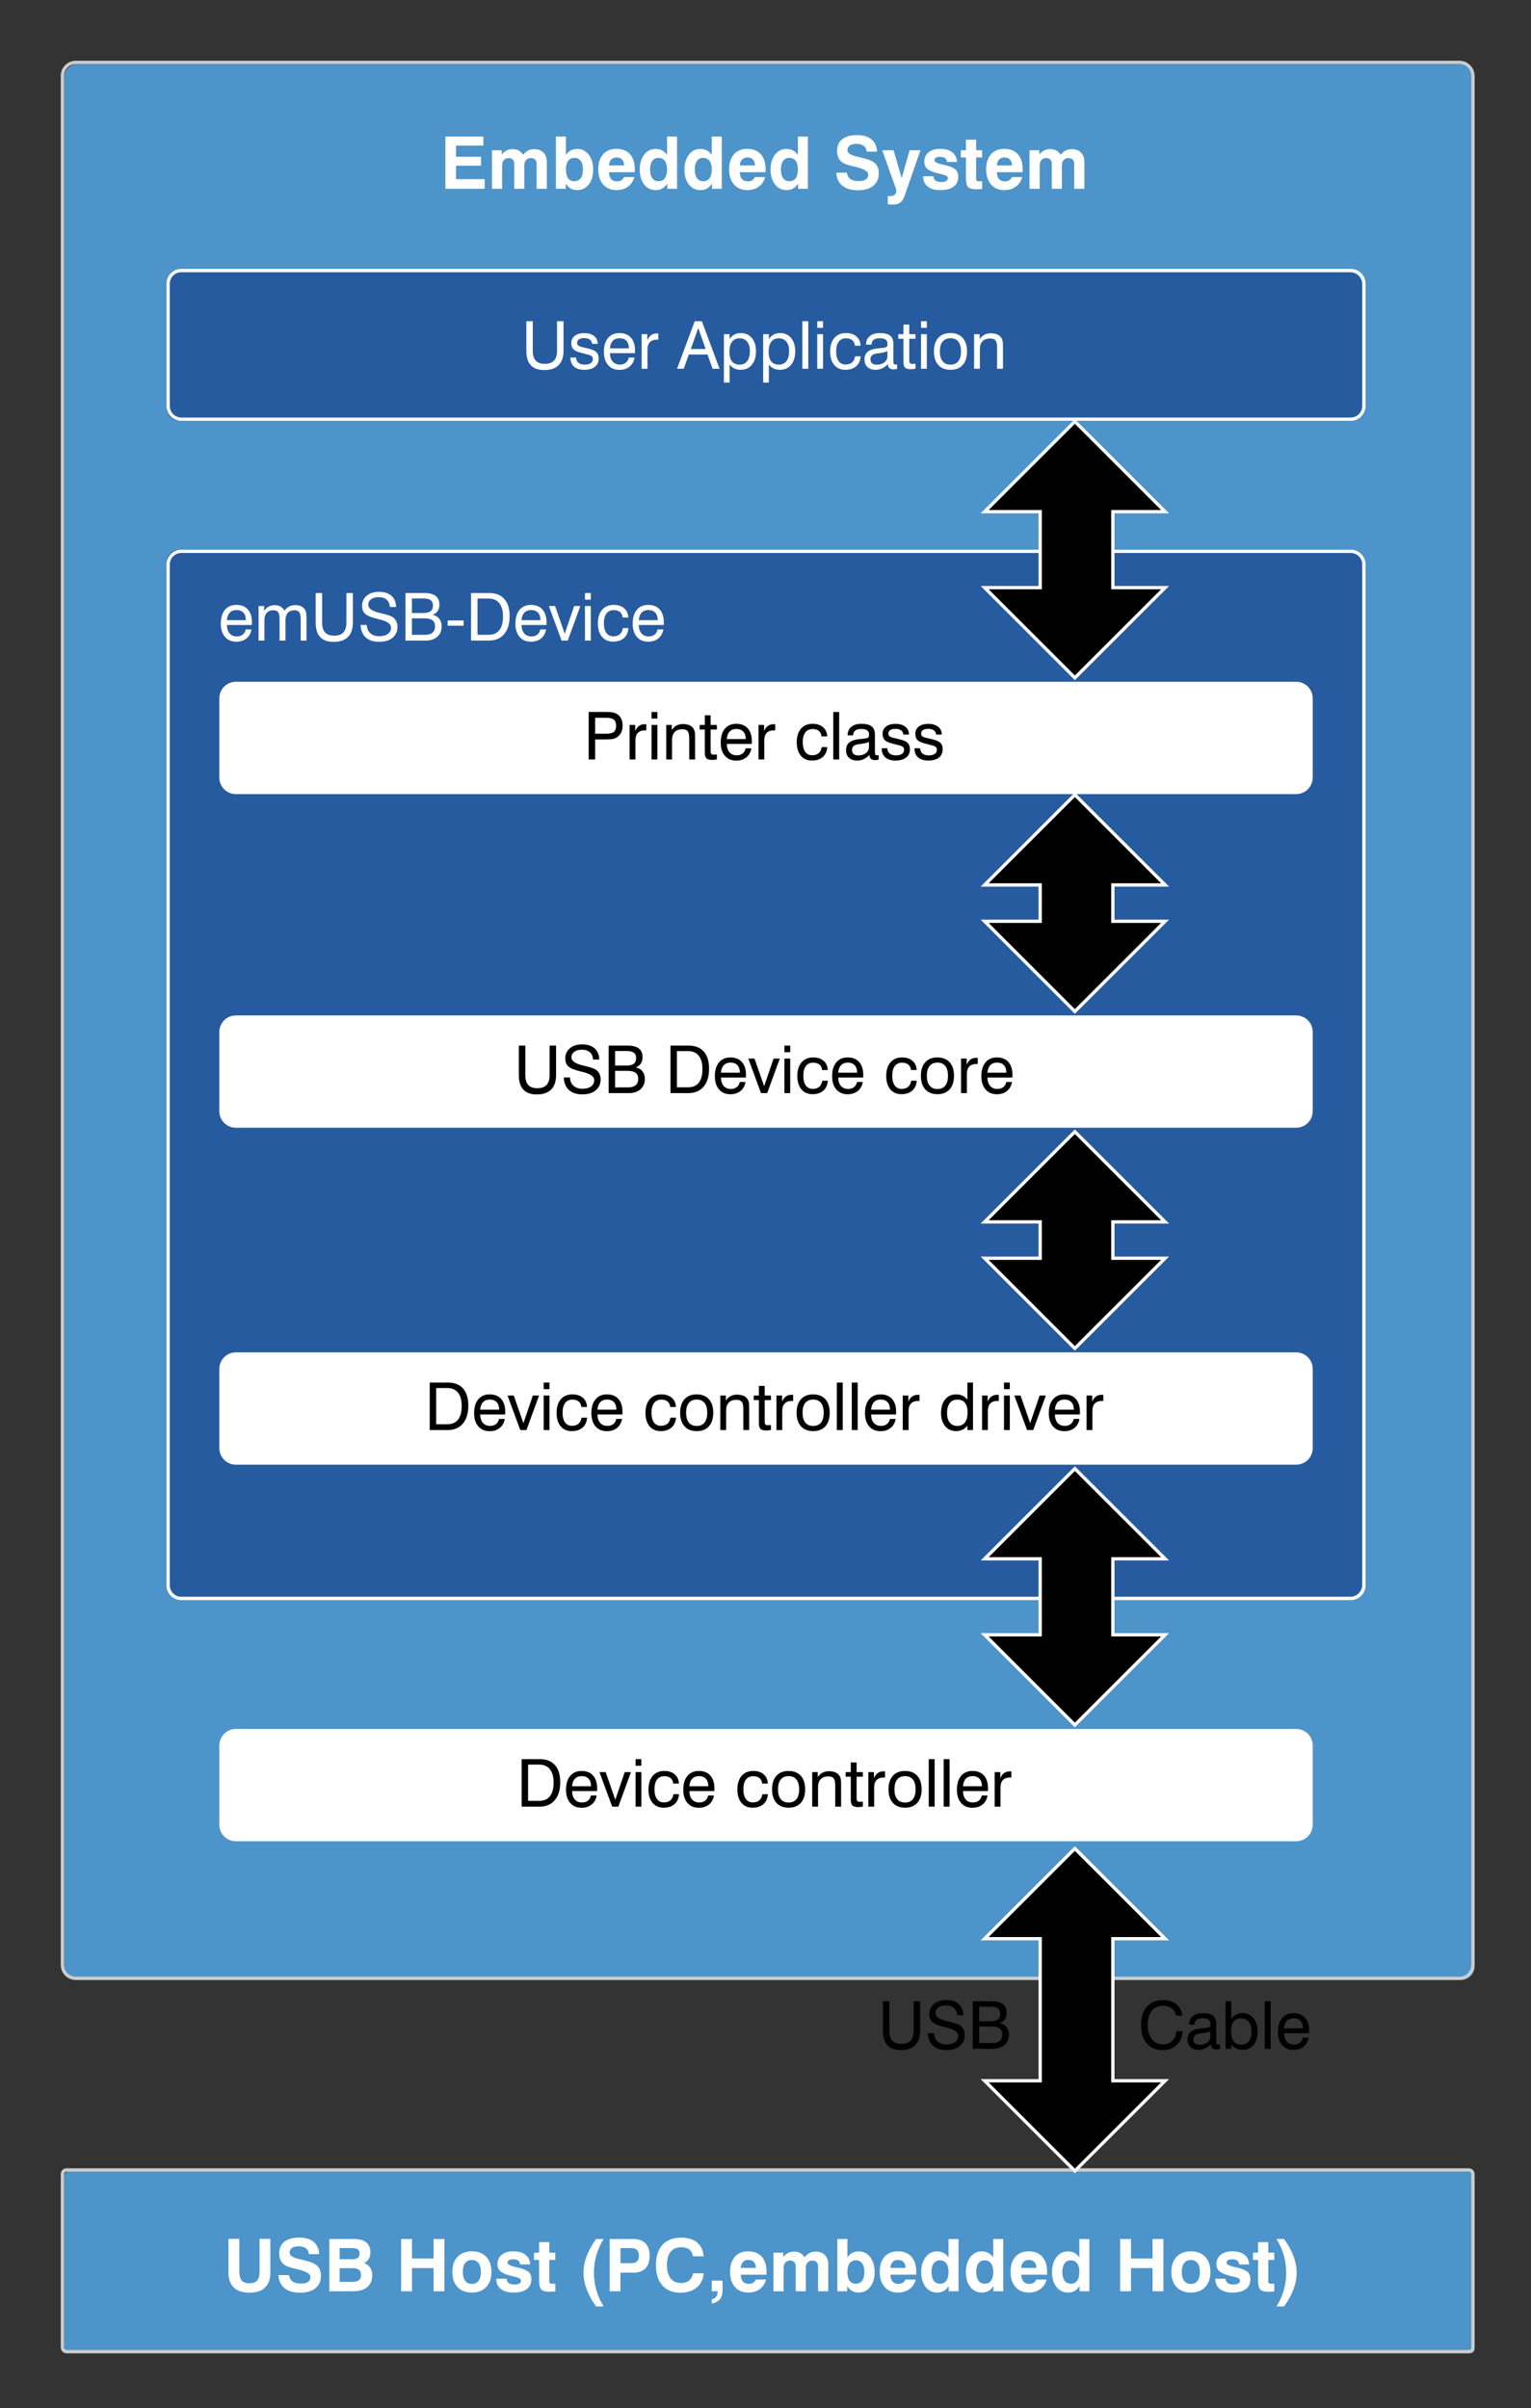 <?xml version="1.0" encoding="utf-8"?>
<!-- Generator: Adobe Illustrator 16.0.3, SVG Export Plug-In . SVG Version: 6.00 Build 0)  -->
<!DOCTYPE svg PUBLIC "-//W3C//DTD SVG 1.1//EN" "http://www.w3.org/Graphics/SVG/1.1/DTD/svg11.dtd">
<svg version="1.1" id="Layer_1" xmlns="http://www.w3.org/2000/svg" xmlns:xlink="http://www.w3.org/1999/xlink" x="0px" y="0px"
	 width="463.478px" height="728.962px" viewBox="0 0 463.478 728.962" style="enable-background:new 0 0 463.478 728.962;"
	 xml:space="preserve">
<rect x="0" y="0" width="463.478" height="728.962" fill="#333333" stroke="none"/>
<style type="text/css">
<![CDATA[
	.st0{fill:#4D94CA;}
	.st1{fill:none;stroke:#FFFFFF;stroke-width:2;stroke-miterlimit:10;}
	.st2{fill:none;stroke:#CCCCCC;stroke-miterlimit:10;}
	.st3{fill:none;stroke:#FFFFFF;stroke-miterlimit:10;}
	.st4{fill:#275B9F;}
	.st5{stroke:#FFFFFF;stroke-miterlimit:10;}
	.st6{fill:#FFFFFF;}
	.st7{fill:none;}
]]>
</style>
<g>
	<path class="st0" d="M446.396,711.142c0,0.691-0.561,1.252-1.252,1.252H20.647c-0.691,0-1.252-0.561-1.252-1.252v-52.496
		c0-0.691,0.561-1.252,1.252-1.252h424.496c0.691,0,1.252,0.561,1.252,1.252V711.142z"/>
	<path class="st2" d="M445.896,710.642c0,0.691-0.561,1.252-1.252,1.252H20.147c-0.691,0-1.252-0.561-1.252-1.252v-52.496
		c0-0.691,0.561-1.252,1.252-1.252h424.496c0.691,0,1.252,0.561,1.252,1.252V710.642z"/>
</g>
<g>
	<path class="st0" d="M446.396,595.341c0,2.238-1.814,4.053-4.053,4.053H23.448c-2.238,0-4.053-1.814-4.053-4.053V23.447
		c0-2.238,1.814-4.053,4.053-4.053h418.895c2.238,0,4.053,1.814,4.053,4.053V595.341z"/>
	<path class="st2" d="M445.896,594.841c0,2.238-1.814,4.053-4.053,4.053H22.948c-2.238,0-4.053-1.814-4.053-4.053V22.947
		c0-2.238,1.814-4.053,4.053-4.053h418.895c2.238,0,4.053,1.814,4.053,4.053V594.841z"/>
</g>
<g>
	<rect x="121.146" y="41.333" class="st7" width="220.5" height="18.247"/>
	<path class="st6" d="M134.833,57.153V41.33h11.494v2.75h-8.282v3.373h7.572v2.707h-7.572v4.071h8.669v2.922H134.833z"/>
	<path class="st6" d="M148.927,57.153V45.477h2.965v1.289c0.437-0.537,0.924-0.941,1.461-1.214c0.537-0.272,1.131-0.408,1.783-0.408
		c0.737,0,1.368,0.138,1.891,0.414c0.522,0.276,0.978,0.711,1.364,1.305c0.408-0.573,0.892-1.002,1.45-1.289
		c0.559-0.286,1.182-0.43,1.869-0.43c1.174,0,2.105,0.344,2.793,1.031s1.031,1.626,1.031,2.814v8.164h-3.083v-7.52
		c0-0.565-0.152-1.004-0.457-1.316c-0.305-0.312-0.729-0.467-1.273-0.467c-0.609,0-1.092,0.199-1.45,0.596
		c-0.358,0.397-0.537,0.94-0.537,1.627v7.079h-3.051v-7.498c0-0.573-0.149-1.017-0.446-1.332c-0.297-0.315-0.714-0.473-1.251-0.473
		c-0.609,0-1.09,0.201-1.445,0.602c-0.354,0.401-0.532,0.949-0.532,1.644v7.058H148.927z"/>
	<path class="st6" d="M168.285,41.33h3.04v5.597c0.387-0.608,0.872-1.069,1.456-1.38c0.583-0.312,1.248-0.467,1.993-0.467
		c1.411,0,2.563,0.582,3.459,1.746c0.895,1.164,1.343,2.677,1.343,4.539c0,1.848-0.448,3.341-1.343,4.479
		c-0.896,1.139-2.063,1.708-3.502,1.708c-0.752,0-1.406-0.158-1.96-0.473c-0.555-0.315-1.058-0.816-1.509-1.504v1.579h-2.976V41.33z
		 M176.47,51.234c0-1.074-0.226-1.917-0.677-2.53s-1.071-0.918-1.858-0.918c-0.831,0-1.474,0.299-1.928,0.897
		c-0.455,0.598-0.682,1.449-0.682,2.551c0,1.189,0.216,2.091,0.65,2.707c0.433,0.616,1.065,0.924,1.896,0.924
		c0.845,0,1.489-0.31,1.934-0.929C176.248,53.317,176.47,52.416,176.47,51.234z"/>
	<path class="st6" d="M188.899,53.608h3.115c-0.315,1.232-0.951,2.197-1.907,2.895s-2.122,1.047-3.497,1.047
		c-1.69,0-3.029-0.567-4.018-1.703c-0.988-1.135-1.482-2.673-1.482-4.614c0-1.912,0.487-3.419,1.461-4.522
		c0.974-1.103,2.306-1.654,3.996-1.654c1.79,0,3.172,0.542,4.146,1.627c0.974,1.085,1.461,2.63,1.461,4.635
		c0,0.222-0.002,0.389-0.005,0.5c-0.004,0.111-0.013,0.217-0.027,0.317h-7.799c0.043,0.917,0.267,1.608,0.671,2.073
		c0.404,0.466,0.986,0.698,1.746,0.698c0.537,0,0.978-0.105,1.321-0.317C188.426,54.38,188.698,54.053,188.899,53.608z
		 M184.344,50.085h4.598c-0.029-0.788-0.238-1.387-0.628-1.799c-0.391-0.412-0.951-0.618-1.681-0.618
		c-0.681,0-1.216,0.208-1.606,0.623C184.636,48.707,184.409,49.305,184.344,50.085z"/>
	<path class="st6" d="M204.969,41.33v15.823h-2.965v-1.579c-0.451,0.681-0.958,1.18-1.52,1.499
		c-0.563,0.318-1.223,0.478-1.982,0.478c-1.439,0-2.605-0.569-3.497-1.708s-1.337-2.632-1.337-4.479
		c0-1.862,0.446-3.375,1.337-4.539c0.892-1.164,2.042-1.746,3.454-1.746c0.752,0,1.423,0.158,2.014,0.473
		c0.591,0.315,1.08,0.773,1.466,1.375V41.33H204.969z M196.794,51.234c0,1.182,0.222,2.083,0.666,2.702
		c0.444,0.62,1.085,0.929,1.923,0.929c0.831,0,1.464-0.308,1.901-0.924c0.437-0.616,0.655-1.518,0.655-2.707
		c0-1.103-0.229-1.953-0.688-2.551c-0.458-0.598-1.103-0.897-1.934-0.897c-0.781,0-1.396,0.306-1.848,0.918
		S196.794,50.16,196.794,51.234z"/>
	<path class="st6" d="M218.504,41.33v15.823h-2.965v-1.579c-0.451,0.681-0.958,1.18-1.52,1.499
		c-0.563,0.318-1.223,0.478-1.982,0.478c-1.439,0-2.605-0.569-3.497-1.708s-1.337-2.632-1.337-4.479
		c0-1.862,0.446-3.375,1.337-4.539c0.892-1.164,2.042-1.746,3.454-1.746c0.752,0,1.423,0.158,2.014,0.473
		c0.591,0.315,1.08,0.773,1.466,1.375V41.33H218.504z M210.33,51.234c0,1.182,0.222,2.083,0.666,2.702
		c0.444,0.62,1.085,0.929,1.923,0.929c0.831,0,1.464-0.308,1.901-0.924c0.437-0.616,0.655-1.518,0.655-2.707
		c0-1.103-0.229-1.953-0.688-2.551c-0.458-0.598-1.103-0.897-1.934-0.897c-0.781,0-1.396,0.306-1.848,0.918
		S210.33,50.16,210.33,51.234z"/>
	<path class="st6" d="M228.505,53.608h3.115c-0.315,1.232-0.951,2.197-1.907,2.895s-2.122,1.047-3.497,1.047
		c-1.69,0-3.029-0.567-4.018-1.703c-0.988-1.135-1.482-2.673-1.482-4.614c0-1.912,0.487-3.419,1.461-4.522
		c0.974-1.103,2.306-1.654,3.996-1.654c1.79,0,3.172,0.542,4.146,1.627c0.974,1.085,1.461,2.63,1.461,4.635
		c0,0.222-0.002,0.389-0.005,0.5c-0.004,0.111-0.013,0.217-0.027,0.317h-7.799c0.043,0.917,0.267,1.608,0.671,2.073
		c0.404,0.466,0.986,0.698,1.746,0.698c0.537,0,0.978-0.105,1.321-0.317C228.033,54.38,228.305,54.053,228.505,53.608z
		 M223.951,50.085h4.598c-0.029-0.788-0.238-1.387-0.628-1.799c-0.391-0.412-0.951-0.618-1.681-0.618
		c-0.681,0-1.216,0.208-1.606,0.623C224.242,48.707,224.015,49.305,223.951,50.085z"/>
	<path class="st6" d="M244.576,41.33v15.823h-2.965v-1.579c-0.451,0.681-0.958,1.18-1.52,1.499
		c-0.563,0.318-1.223,0.478-1.982,0.478c-1.439,0-2.605-0.569-3.497-1.708s-1.337-2.632-1.337-4.479
		c0-1.862,0.446-3.375,1.337-4.539c0.892-1.164,2.042-1.746,3.454-1.746c0.752,0,1.423,0.158,2.014,0.473
		c0.591,0.315,1.08,0.773,1.466,1.375V41.33H244.576z M236.401,51.234c0,1.182,0.222,2.083,0.666,2.702
		c0.444,0.62,1.085,0.929,1.923,0.929c0.831,0,1.464-0.308,1.901-0.924c0.437-0.616,0.655-1.518,0.655-2.707
		c0-1.103-0.229-1.953-0.688-2.551c-0.458-0.598-1.103-0.897-1.934-0.897c-0.781,0-1.396,0.306-1.848,0.918
		S236.401,50.16,236.401,51.234z"/>
	<path class="st6" d="M253.169,52.266h3.212c0.122,0.867,0.476,1.509,1.063,1.928c0.587,0.419,1.436,0.628,2.546,0.628
		c0.945,0,1.658-0.168,2.138-0.505c0.479-0.336,0.72-0.834,0.72-1.493c0-0.959-1.379-1.754-4.136-2.385
		c-0.036-0.007-0.068-0.014-0.097-0.021c-0.072-0.014-0.183-0.039-0.333-0.075c-1.476-0.322-2.528-0.684-3.158-1.085
		c-0.559-0.358-0.985-0.839-1.278-1.445c-0.294-0.605-0.44-1.319-0.44-2.143c0-1.54,0.522-2.719,1.568-3.54
		c1.045-0.82,2.557-1.23,4.533-1.23c1.848,0,3.292,0.437,4.334,1.311c1.042,0.874,1.591,2.105,1.649,3.695h-3.126
		c-0.058-0.766-0.351-1.35-0.881-1.751c-0.53-0.401-1.286-0.602-2.267-0.602c-0.853,0-1.509,0.167-1.971,0.5
		s-0.693,0.808-0.693,1.423c0,0.838,0.898,1.465,2.696,1.88c0.487,0.115,0.866,0.204,1.139,0.269
		c1.153,0.294,1.971,0.523,2.455,0.688c0.483,0.165,0.904,0.348,1.262,0.548c0.645,0.358,1.128,0.833,1.45,1.423
		s0.483,1.298,0.483,2.122c0,1.647-0.555,2.924-1.665,3.83c-1.11,0.906-2.675,1.359-4.694,1.359c-1.991,0-3.552-0.462-4.684-1.386
		C253.864,55.284,253.255,53.97,253.169,52.266z"/>
	<path class="st6" d="M268.767,61.837v-2.524c0.1,0.014,0.204,0.025,0.312,0.032c0.107,0.007,0.247,0.011,0.419,0.011
		c0.616,0,1.078-0.145,1.386-0.435c0.308-0.29,0.462-0.725,0.462-1.305c0-0.043-0.007-0.097-0.021-0.161
		c-0.015-0.064-0.029-0.118-0.043-0.161l-4.211-11.816h3.438l2.46,8.422l2.396-8.422h3.287l-4.802,13.771
		c-0.358,1.031-0.806,1.735-1.343,2.111s-1.343,0.564-2.417,0.564c-0.193,0-0.401-0.007-0.623-0.021
		C269.243,61.887,269.01,61.865,268.767,61.837z"/>
	<path class="st6" d="M279.466,53.351h3.115c0.028,0.595,0.243,1.037,0.645,1.327c0.401,0.29,1.002,0.435,1.805,0.435
		c0.608,0,1.08-0.102,1.413-0.306s0.5-0.492,0.5-0.865c0-0.53-0.623-0.927-1.869-1.192c-0.509-0.107-0.913-0.2-1.214-0.279
		c-1.519-0.387-2.573-0.845-3.164-1.375c-0.591-0.53-0.886-1.246-0.886-2.148c0-1.196,0.431-2.143,1.294-2.841
		c0.863-0.698,2.032-1.047,3.507-1.047c1.561,0,2.788,0.348,3.679,1.042c0.892,0.695,1.366,1.672,1.423,2.933h-3.04
		c-0.021-0.494-0.209-0.877-0.564-1.149c-0.354-0.272-0.847-0.408-1.477-0.408c-0.595,0-1.037,0.09-1.327,0.269
		c-0.29,0.179-0.435,0.448-0.435,0.806c0,0.466,0.777,0.877,2.331,1.235c0.358,0.079,0.641,0.144,0.849,0.193
		c1.554,0.365,2.616,0.806,3.185,1.321s0.854,1.243,0.854,2.181c0,1.325-0.467,2.335-1.402,3.029s-2.293,1.042-4.077,1.042
		c-1.611,0-2.872-0.362-3.781-1.085c-0.91-0.723-1.364-1.719-1.364-2.986V53.351z"/>
	<path class="st6" d="M297.319,57.239c-0.286,0.007-0.628,0.02-1.025,0.038c-0.397,0.018-0.65,0.027-0.758,0.027
		c-1.195,0-2.014-0.224-2.454-0.671c-0.44-0.447-0.661-1.33-0.661-2.648v-6.316h-1.547v-2.191h1.547v-3.19h3.094v3.19h1.805v2.191
		h-1.805v6.467c0,0.308,0.068,0.51,0.205,0.607c0.135,0.097,0.414,0.145,0.838,0.145h0.762V57.239z"/>
	<path class="st6" d="M306.321,53.608h3.115c-0.314,1.232-0.95,2.197-1.906,2.895s-2.121,1.047-3.496,1.047
		c-1.691,0-3.029-0.567-4.018-1.703c-0.988-1.135-1.482-2.673-1.482-4.614c0-1.912,0.486-3.419,1.461-4.522
		c0.973-1.103,2.305-1.654,3.996-1.654c1.789,0,3.172,0.542,4.146,1.627c0.973,1.085,1.461,2.63,1.461,4.635
		c0,0.222-0.002,0.389-0.006,0.5c-0.004,0.111-0.013,0.217-0.027,0.317h-7.799c0.043,0.917,0.268,1.608,0.672,2.073
		c0.404,0.466,0.986,0.698,1.746,0.698c0.537,0,0.977-0.105,1.32-0.317C305.849,54.38,306.121,54.053,306.321,53.608z
		 M301.767,50.085h4.598c-0.028-0.788-0.238-1.387-0.628-1.799c-0.391-0.412-0.95-0.618-1.681-0.618
		c-0.682,0-1.217,0.208-1.606,0.623C302.059,48.707,301.831,49.305,301.767,50.085z"/>
	<path class="st6" d="M311.661,57.153V45.477h2.965v1.289c0.436-0.537,0.924-0.941,1.461-1.214c0.537-0.272,1.131-0.408,1.783-0.408
		c0.736,0,1.367,0.138,1.891,0.414c0.521,0.276,0.977,0.711,1.363,1.305c0.408-0.573,0.893-1.002,1.451-1.289
		c0.559-0.286,1.182-0.43,1.869-0.43c1.174,0,2.105,0.344,2.793,1.031s1.031,1.626,1.031,2.814v8.164h-3.084v-7.52
		c0-0.565-0.152-1.004-0.456-1.316c-0.305-0.312-0.729-0.467-1.272-0.467c-0.609,0-1.093,0.199-1.451,0.596
		c-0.357,0.397-0.537,0.94-0.537,1.627v7.079h-3.051v-7.498c0-0.573-0.148-1.017-0.445-1.332c-0.297-0.315-0.715-0.473-1.252-0.473
		c-0.608,0-1.09,0.201-1.444,0.602c-0.354,0.401-0.532,0.949-0.532,1.644v7.058H311.661z"/>
</g>
<g>
	<path class="st4" d="M412.396,479.394c0,2.209-1.791,4-4,4h-354c-2.209,0-4-1.791-4-4v-309c0-2.209,1.791-4,4-4h354
		c2.209,0,4,1.791,4,4V479.394z"/>
	<path class="st3" d="M412.896,479.894c0,2.209-1.791,4-4,4h-354c-2.209,0-4-1.791-4-4v-309c0-2.209,1.791-4,4-4h354
		c2.209,0,4,1.791,4,4V479.894z"/>
</g>
<g>
	<path class="st6" d="M396.396,235.394c0,2.209-1.791,4-4,4h-321c-2.209,0-4-1.791-4-4v-24c0-2.209,1.791-4,4-4h321
		c2.209,0,4,1.791,4,4V235.394z"/>
	<path class="st1" d="M396.396,235.394c0,2.209-1.791,4-4,4h-321c-2.209,0-4-1.791-4-4v-24c0-2.209,1.791-4,4-4h321
		c2.209,0,4,1.791,4,4V235.394z"/>
</g>
<g>
	<rect x="149.999" y="215.534" class="st7" width="162.793" height="18.246"/>
	<path d="M178.212,229.914v-14.385h5.293c0.859,0,1.514,0.042,1.963,0.127s0.85,0.225,1.201,0.42
		c0.586,0.319,1.035,0.791,1.348,1.416s0.469,1.357,0.469,2.197c0,0.801-0.156,1.507-0.469,2.119s-0.768,1.101-1.367,1.465
		c-0.345,0.208-0.75,0.356-1.216,0.444s-1.232,0.132-2.3,0.132h-2.969v6.064H178.212z M180.165,222.111h3.281
		c1.139,0,1.935-0.183,2.388-0.547s0.679-0.989,0.679-1.875c0-0.853-0.225-1.465-0.674-1.836s-1.198-0.557-2.246-0.557h-3.428
		V222.111z"/>
	<path d="M190.604,229.914v-10.459h1.699v1.875c0.28-0.703,0.659-1.229,1.138-1.577s1.066-0.522,1.763-0.522
		c0.13,0,0.225,0.002,0.283,0.005s0.117,0.012,0.176,0.024v1.855c-0.045-0.007-0.098-0.012-0.156-0.015s-0.146-0.005-0.264-0.005
		c-0.938,0-1.652,0.256-2.144,0.767s-0.737,1.255-0.737,2.231v5.82H190.604z"/>
	<path d="M197.245,217.531v-2.002h1.758v2.002H197.245z M197.245,229.914v-10.459h1.758v10.459H197.245z"/>
	<path d="M208.651,229.914v-6.436c0-1.028-0.158-1.74-0.474-2.134s-0.858-0.591-1.626-0.591c-0.983,0-1.747,0.278-2.29,0.835
		s-0.815,1.346-0.815,2.368v5.957h-1.758v-10.459h1.68v1.523c0.404-0.605,0.882-1.055,1.436-1.348s1.195-0.439,1.924-0.439
		c0.788,0,1.452,0.119,1.992,0.356s0.957,0.594,1.25,1.069c0.163,0.254,0.28,0.552,0.352,0.894s0.107,0.884,0.107,1.626v0.498v6.279
		H208.651z"/>
	<path d="M215.126,227.277c0,0.469,0.067,0.781,0.2,0.938s0.379,0.234,0.737,0.234c0.104,0,0.229-0.003,0.376-0.01
		s0.337-0.02,0.571-0.039v1.494c-0.293,0.052-0.555,0.091-0.786,0.117s-0.438,0.039-0.62,0.039c-0.827,0-1.406-0.159-1.738-0.479
		s-0.498-0.886-0.498-1.699v-7.021h-1.563v-1.396h1.563v-2.92h1.758v2.92h1.885v1.396h-1.885V227.277z"/>
	<path d="M225.722,226.535h1.738c-0.189,1.152-0.69,2.061-1.504,2.725s-1.839,0.996-3.076,0.996c-1.452,0-2.598-0.488-3.438-1.465
		s-1.26-2.308-1.26-3.994c0-1.784,0.417-3.177,1.25-4.18s1.982-1.504,3.447-1.504c1.504,0,2.667,0.462,3.491,1.387
		s1.235,2.229,1.235,3.916c0,0.215-0.001,0.374-0.005,0.479s-0.011,0.205-0.024,0.303h-7.549c0.02,1.101,0.293,1.951,0.82,2.554
		s1.26,0.903,2.197,0.903c0.716,0,1.307-0.184,1.772-0.552S225.585,227.211,225.722,226.535z M220.019,223.732h5.742
		c-0.006-0.977-0.254-1.73-0.742-2.261s-1.182-0.796-2.08-0.796c-0.866,0-1.548,0.261-2.046,0.781S220.103,222.736,220.019,223.732z
		"/>
	<path d="M229.618,229.914v-10.459h1.699v1.875c0.28-0.703,0.659-1.229,1.138-1.577s1.066-0.522,1.763-0.522
		c0.13,0,0.225,0.002,0.283,0.005s0.117,0.012,0.176,0.024v1.855c-0.045-0.007-0.098-0.012-0.156-0.015s-0.146-0.005-0.264-0.005
		c-0.938,0-1.652,0.256-2.144,0.767s-0.737,1.255-0.737,2.231v5.82H229.618z"/>
	<path d="M248.681,222.931c-0.052-0.716-0.311-1.268-0.776-1.655s-1.102-0.581-1.909-0.581c-0.951,0-1.685,0.342-2.202,1.025
		s-0.776,1.66-0.776,2.93c0,1.276,0.249,2.259,0.747,2.949s1.203,1.035,2.114,1.035c0.82,0,1.476-0.212,1.968-0.635
		s0.796-1.038,0.913-1.846h1.68c-0.091,1.282-0.543,2.283-1.357,3.003s-1.908,1.079-3.281,1.079c-1.432,0-2.557-0.491-3.374-1.475
		s-1.226-2.331-1.226-4.043c0-1.751,0.426-3.123,1.279-4.116s2.025-1.489,3.516-1.489c1.315,0,2.368,0.344,3.159,1.03
		s1.212,1.616,1.265,2.788H248.681z"/>
	<path d="M252.255,229.914v-14.385h1.787v14.385H252.255z"/>
	<path d="M263.222,228.517c-0.547,0.573-1.128,1.003-1.743,1.289s-1.268,0.43-1.958,0.43c-1.068,0-1.901-0.278-2.5-0.835
		s-0.898-1.326-0.898-2.31c0-0.95,0.294-1.696,0.884-2.236s1.486-0.889,2.69-1.045c0.306-0.032,0.719-0.078,1.24-0.137
		c0.892-0.091,1.439-0.179,1.641-0.264c0.202-0.078,0.335-0.181,0.4-0.308s0.098-0.402,0.098-0.825c0-0.534-0.195-0.935-0.586-1.201
		s-0.98-0.4-1.768-0.4c-0.814,0-1.427,0.163-1.841,0.488s-0.62,0.808-0.62,1.445h-1.66v-0.078c0-1.055,0.371-1.888,1.113-2.5
		s1.764-0.918,3.066-0.918c1.4,0,2.43,0.262,3.091,0.786s0.991,1.343,0.991,2.456v5.234c0,0.449,0.049,0.739,0.146,0.869
		s0.273,0.195,0.527,0.195c0.052,0,0.116-0.005,0.19-0.015s0.165-0.024,0.269-0.044v1.357c-0.215,0.059-0.402,0.1-0.562,0.122
		s-0.311,0.034-0.454,0.034c-0.586,0-1.025-0.127-1.318-0.381s-0.439-0.638-0.439-1.152V228.517z M263.056,224.591
		c-0.469,0.254-1.273,0.452-2.412,0.596c-0.404,0.052-0.707,0.095-0.908,0.127c-0.638,0.104-1.097,0.293-1.377,0.566
		s-0.42,0.671-0.42,1.191s0.163,0.921,0.488,1.201s0.791,0.42,1.396,0.42c0.944,0,1.719-0.237,2.324-0.713s0.908-1.084,0.908-1.826
		V224.591z"/>
	<path d="M266.903,226.515h1.689c0.065,0.71,0.321,1.247,0.767,1.611s1.079,0.547,1.899,0.547c0.755,0,1.351-0.148,1.787-0.444
		s0.654-0.701,0.654-1.216c0-0.384-0.109-0.679-0.327-0.884s-0.643-0.383-1.274-0.532l-1.963-0.508
		c-1.107-0.267-1.876-0.62-2.31-1.06s-0.649-1.066-0.649-1.88c0-0.925,0.35-1.658,1.05-2.202s1.659-0.815,2.876-0.815
		c1.244,0,2.233,0.29,2.969,0.869s1.104,1.357,1.104,2.334v0.039h-1.709c-0.039-0.554-0.265-0.981-0.679-1.284
		s-0.975-0.454-1.685-0.454s-1.249,0.124-1.616,0.371s-0.552,0.608-0.552,1.084c0,0.339,0.116,0.604,0.347,0.796
		s0.663,0.359,1.294,0.503l1.699,0.4c1.211,0.286,2.044,0.652,2.5,1.099s0.684,1.082,0.684,1.909c0,1.087-0.382,1.932-1.147,2.534
		s-1.834,0.903-3.208,0.903c-1.341,0-2.372-0.319-3.091-0.957S266.923,227.719,266.903,226.515z"/>
	<path d="M276.825,226.515h1.689c0.065,0.71,0.321,1.247,0.767,1.611s1.079,0.547,1.899,0.547c0.755,0,1.351-0.148,1.787-0.444
		s0.654-0.701,0.654-1.216c0-0.384-0.109-0.679-0.327-0.884s-0.643-0.383-1.274-0.532l-1.963-0.508
		c-1.107-0.267-1.876-0.62-2.31-1.06s-0.649-1.066-0.649-1.88c0-0.925,0.35-1.658,1.05-2.202s1.659-0.815,2.876-0.815
		c1.244,0,2.233,0.29,2.969,0.869s1.104,1.357,1.104,2.334v0.039h-1.709c-0.039-0.554-0.265-0.981-0.679-1.284
		s-0.975-0.454-1.685-0.454s-1.249,0.124-1.616,0.371s-0.552,0.608-0.552,1.084c0,0.339,0.116,0.604,0.347,0.796
		s0.663,0.359,1.294,0.503l1.699,0.4c1.211,0.286,2.044,0.652,2.5,1.099s0.684,1.082,0.684,1.909c0,1.087-0.382,1.932-1.147,2.534
		s-1.834,0.903-3.208,0.903c-1.341,0-2.372-0.319-3.091-0.957S276.845,227.719,276.825,226.515z"/>
</g>
<g>
	<g>
		<path class="st4" d="M412.396,123.394c0,2.209-1.791,4-4,4h-354c-2.209,0-4-1.791-4-4v-37c0-2.209,1.791-4,4-4h354
			c2.209,0,4,1.791,4,4V123.394z"/>
		<path class="st3" d="M412.896,122.894c0,2.209-1.791,4-4,4h-354c-2.209,0-4-1.791-4-4v-37c0-2.209,1.791-4,4-4h354
			c2.209,0,4,1.791,4,4V122.894z"/>
	</g>
	<g>
		<rect x="123.645" y="97.247" class="st7" width="215.502" height="18.247"/>
		<path class="st6" d="M159.335,106.167v-8.926h1.953v8.945c0,1.348,0.298,2.344,0.894,2.988s1.519,0.967,2.769,0.967
			c1.237,0,2.16-0.327,2.769-0.981s0.913-1.646,0.913-2.974v-8.945h1.963v8.926c0,1.927-0.497,3.385-1.489,4.375
			s-2.453,1.484-4.38,1.484c-1.797,0-3.145-0.488-4.043-1.465S159.335,108.121,159.335,106.167z"/>
		<path class="st6" d="M172.675,108.228h1.689c0.065,0.709,0.321,1.247,0.767,1.611s1.079,0.547,1.899,0.547
			c0.755,0,1.351-0.148,1.787-0.444s0.654-0.702,0.654-1.216c0-0.384-0.109-0.679-0.327-0.884s-0.643-0.382-1.274-0.532
			l-1.963-0.508c-1.107-0.267-1.876-0.62-2.31-1.06s-0.649-1.066-0.649-1.88c0-0.924,0.35-1.659,1.05-2.202s1.659-0.815,2.876-0.815
			c1.244,0,2.233,0.29,2.969,0.869s1.104,1.357,1.104,2.334v0.039h-1.709c-0.039-0.553-0.265-0.981-0.679-1.284
			s-0.975-0.454-1.685-0.454s-1.249,0.124-1.616,0.371s-0.552,0.609-0.552,1.084c0,0.338,0.116,0.604,0.347,0.796
			s0.663,0.36,1.294,0.503l1.699,0.4c1.211,0.287,2.044,0.653,2.5,1.099s0.684,1.083,0.684,1.909c0,1.087-0.382,1.932-1.147,2.534
			s-1.834,0.903-3.208,0.903c-1.341,0-2.372-0.319-3.091-0.957S172.694,109.433,172.675,108.228z"/>
		<path class="st6" d="M190.351,108.248h1.738c-0.189,1.152-0.69,2.061-1.504,2.725s-1.839,0.996-3.076,0.996
			c-1.452,0-2.598-0.488-3.438-1.465s-1.26-2.308-1.26-3.994c0-1.784,0.417-3.177,1.25-4.18s1.982-1.504,3.447-1.504
			c1.504,0,2.667,0.462,3.491,1.387s1.235,2.23,1.235,3.916c0,0.215-0.001,0.375-0.005,0.479s-0.011,0.205-0.024,0.303h-7.549
			c0.02,1.1,0.293,1.952,0.82,2.554s1.26,0.903,2.197,0.903c0.716,0,1.307-0.184,1.772-0.552S190.214,108.925,190.351,108.248z
			 M184.647,105.445h5.742c-0.006-0.977-0.254-1.73-0.742-2.261s-1.182-0.796-2.08-0.796c-0.866,0-1.548,0.26-2.046,0.781
			S184.732,104.449,184.647,105.445z"/>
		<path class="st6" d="M194.247,111.626v-10.459h1.699v1.875c0.28-0.703,0.659-1.229,1.138-1.577s1.066-0.522,1.763-0.522
			c0.13,0,0.225,0.001,0.283,0.005s0.117,0.011,0.176,0.024v1.855c-0.045-0.006-0.098-0.011-0.156-0.015s-0.146-0.005-0.264-0.005
			c-0.938,0-1.652,0.255-2.144,0.767s-0.737,1.255-0.737,2.231v5.82H194.247z"/>
		<path class="st6" d="M204.97,111.626l5.342-14.385h2.158l5.361,14.385h-2.119l-1.523-4.297h-5.664l-1.533,4.297H204.97z
			 M209.13,105.65h4.482l-2.227-6.348L209.13,105.65z"/>
		<path class="st6" d="M219.149,115.806v-14.639h1.719v1.475c0.436-0.625,0.926-1.084,1.47-1.377s1.19-0.439,1.938-0.439
			c1.393,0,2.505,0.501,3.335,1.504s1.245,2.347,1.245,4.033c0,1.706-0.42,3.063-1.26,4.072s-1.953,1.514-3.34,1.514
			c-0.736,0-1.382-0.132-1.938-0.396s-1.04-0.666-1.45-1.206v5.459H219.149z M220.81,106.47c0,1.302,0.259,2.28,0.776,2.935
			s1.294,0.981,2.329,0.981c0.99,0,1.753-0.36,2.29-1.079s0.806-1.74,0.806-3.062c0-1.191-0.278-2.129-0.835-2.813
			s-1.317-1.025-2.28-1.025c-0.99,0-1.751,0.352-2.285,1.055S220.81,105.168,220.81,106.47z"/>
		<path class="st6" d="M231.034,115.806v-14.639h1.719v1.475c0.436-0.625,0.926-1.084,1.47-1.377s1.19-0.439,1.938-0.439
			c1.393,0,2.505,0.501,3.335,1.504s1.245,2.347,1.245,4.033c0,1.706-0.42,3.063-1.26,4.072s-1.953,1.514-3.34,1.514
			c-0.736,0-1.382-0.132-1.938-0.396s-1.04-0.666-1.45-1.206v5.459H231.034z M232.694,106.47c0,1.302,0.259,2.28,0.776,2.935
			s1.294,0.981,2.329,0.981c0.99,0,1.753-0.36,2.29-1.079s0.806-1.74,0.806-3.062c0-1.191-0.278-2.129-0.835-2.813
			s-1.317-1.025-2.28-1.025c-0.99,0-1.751,0.352-2.285,1.055S232.694,105.168,232.694,106.47z"/>
		<path class="st6" d="M242.899,111.626V97.242h1.787v14.385H242.899z"/>
		<path class="st6" d="M247.401,99.244v-2.002h1.758v2.002H247.401z M247.401,111.626v-10.459h1.758v10.459H247.401z"/>
		<path class="st6" d="M258.788,104.644c-0.052-0.716-0.311-1.268-0.776-1.655s-1.102-0.581-1.909-0.581
			c-0.951,0-1.685,0.342-2.202,1.025s-0.776,1.66-0.776,2.93c0,1.276,0.249,2.259,0.747,2.949s1.203,1.035,2.114,1.035
			c0.82,0,1.476-0.211,1.968-0.635s0.796-1.039,0.913-1.846h1.68c-0.091,1.283-0.543,2.284-1.357,3.003s-1.908,1.079-3.281,1.079
			c-1.432,0-2.557-0.492-3.374-1.475s-1.226-2.331-1.226-4.043c0-1.751,0.426-3.124,1.279-4.116s2.025-1.489,3.516-1.489
			c1.315,0,2.368,0.343,3.159,1.03s1.212,1.616,1.265,2.788H258.788z"/>
		<path class="st6" d="M268.808,110.23c-0.547,0.573-1.128,1.002-1.743,1.289s-1.268,0.43-1.958,0.43
			c-1.068,0-1.901-0.278-2.5-0.835s-0.898-1.327-0.898-2.31c0-0.951,0.294-1.696,0.884-2.236s1.486-0.889,2.69-1.045
			c0.306-0.033,0.719-0.078,1.24-0.137c0.892-0.091,1.439-0.179,1.641-0.264c0.202-0.078,0.335-0.181,0.4-0.308
			s0.098-0.402,0.098-0.825c0-0.534-0.195-0.934-0.586-1.201s-0.98-0.4-1.768-0.4c-0.814,0-1.427,0.163-1.841,0.488
			s-0.62,0.807-0.62,1.445h-1.66v-0.078c0-1.055,0.371-1.888,1.113-2.5s1.764-0.918,3.066-0.918c1.4,0,2.43,0.262,3.091,0.786
			s0.991,1.343,0.991,2.456v5.234c0,0.449,0.049,0.739,0.146,0.869s0.273,0.195,0.527,0.195c0.052,0,0.116-0.005,0.19-0.015
			s0.165-0.024,0.269-0.044v1.357c-0.215,0.059-0.402,0.099-0.562,0.122s-0.311,0.034-0.454,0.034c-0.586,0-1.025-0.127-1.318-0.381
			s-0.439-0.638-0.439-1.152V110.23z M268.642,106.304c-0.469,0.254-1.273,0.453-2.412,0.596c-0.404,0.052-0.707,0.094-0.908,0.127
			c-0.638,0.104-1.097,0.293-1.377,0.566s-0.42,0.67-0.42,1.191s0.163,0.921,0.488,1.201s0.791,0.42,1.396,0.42
			c0.944,0,1.719-0.238,2.324-0.713s0.908-1.084,0.908-1.826V106.304z"/>
		<path class="st6" d="M275.263,108.99c0,0.469,0.067,0.781,0.2,0.938s0.379,0.234,0.737,0.234c0.104,0,0.229-0.003,0.376-0.01
			s0.337-0.02,0.571-0.039v1.494c-0.293,0.052-0.555,0.091-0.786,0.117s-0.438,0.039-0.62,0.039c-0.827,0-1.406-0.16-1.738-0.479
			s-0.498-0.885-0.498-1.699v-7.021h-1.563v-1.396h1.563v-2.92h1.758v2.92h1.885v1.396h-1.885V108.99z"/>
		<path class="st6" d="M278.817,99.244v-2.002h1.758v2.002H278.817z M278.817,111.626v-10.459h1.758v10.459H278.817z"/>
		<path class="st6" d="M282.724,106.382c0-1.751,0.438-3.115,1.313-4.092s2.104-1.465,3.687-1.465c1.588,0,2.822,0.487,3.701,1.46
			s1.318,2.339,1.318,4.097s-0.438,3.125-1.313,4.102s-2.104,1.465-3.687,1.465c-1.588,0-2.822-0.487-3.701-1.46
			S282.724,108.146,282.724,106.382z M284.521,106.382c0,1.295,0.278,2.287,0.835,2.974s1.353,1.03,2.388,1.03
			c1.029,0,1.816-0.343,2.363-1.03s0.82-1.678,0.82-2.974c0-1.289-0.273-2.277-0.82-2.964s-1.334-1.03-2.363-1.03
			c-1.042,0-1.839,0.342-2.393,1.025S284.521,105.087,284.521,106.382z"/>
		<path class="st6" d="M301.845,111.626v-6.436c0-1.029-0.158-1.74-0.474-2.134s-0.858-0.591-1.626-0.591
			c-0.982,0-1.746,0.278-2.29,0.835s-0.815,1.346-0.815,2.368v5.957h-1.758v-10.459h1.68v1.523c0.404-0.605,0.883-1.055,1.436-1.348
			s1.195-0.439,1.924-0.439c0.787,0,1.451,0.119,1.992,0.356s0.957,0.594,1.25,1.069c0.162,0.254,0.279,0.552,0.352,0.894
			s0.107,0.884,0.107,1.626v0.498v6.279H301.845z"/>
	</g>
</g>
<g>
	<path class="st6" d="M396.396,336.394c0,2.209-1.791,4-4,4h-321c-2.209,0-4-1.791-4-4v-24c0-2.209,1.791-4,4-4h321
		c2.209,0,4,1.791,4,4V336.394z"/>
	<path class="st1" d="M396.396,336.394c0,2.209-1.791,4-4,4h-321c-2.209,0-4-1.791-4-4v-24c0-2.209,1.791-4,4-4h321
		c2.209,0,4,1.791,4,4V336.394z"/>
</g>
<g>
	<rect x="149.999" y="316.534" class="st7" width="162.793" height="18.246"/>
	<path d="M157.074,325.455v-8.926h1.953v8.945c0,1.348,0.298,2.344,0.894,2.988s1.519,0.967,2.769,0.967
		c1.237,0,2.16-0.327,2.769-0.981s0.913-1.646,0.913-2.974v-8.945h1.963v8.926c0,1.927-0.497,3.386-1.489,4.375
		s-2.453,1.484-4.38,1.484c-1.797,0-3.145-0.488-4.043-1.465S157.074,327.408,157.074,325.455z"/>
	<path d="M170.668,326.177h1.885c0.02,1.042,0.366,1.872,1.04,2.49s1.574,0.928,2.7,0.928c1.113,0,1.991-0.234,2.632-0.703
		s0.962-1.106,0.962-1.914c0-1.101-1.205-1.937-3.613-2.51c-0.143-0.032-0.254-0.059-0.332-0.078
		c-1.953-0.462-3.244-0.979-3.872-1.548s-0.942-1.379-0.942-2.427c0-1.282,0.469-2.313,1.406-3.091s2.184-1.167,3.74-1.167
		c1.588,0,2.838,0.408,3.75,1.226s1.374,1.938,1.387,3.364l-1.865,0.01c-0.065-0.964-0.392-1.702-0.981-2.217
		s-1.395-0.771-2.417-0.771c-0.957,0-1.722,0.21-2.295,0.63s-0.859,0.979-0.859,1.675c0,1.113,1.185,1.943,3.555,2.49
		c0.352,0.085,0.622,0.149,0.811,0.195c0.039,0.007,0.107,0.022,0.205,0.049c1.549,0.371,2.578,0.771,3.086,1.201
		c0.384,0.325,0.677,0.721,0.879,1.187s0.303,0.984,0.303,1.558c0,1.387-0.497,2.49-1.489,3.311s-2.335,1.23-4.028,1.23
		c-1.745,0-3.104-0.441-4.077-1.323S170.74,327.825,170.668,326.177z"/>
	<path d="M184.252,330.914v-14.385h5.801c1.491,0,2.609,0.293,3.354,0.879s1.118,1.462,1.118,2.627c0,0.749-0.172,1.385-0.518,1.909
		s-0.859,0.926-1.543,1.206c0.866,0.163,1.54,0.549,2.021,1.157s0.723,1.379,0.723,2.31c0,1.315-0.436,2.36-1.309,3.135
		s-2.057,1.162-3.555,1.162H184.252z M186.205,322.574h3.428c1.009,0,1.751-0.183,2.227-0.547s0.713-0.935,0.713-1.709
		c0-0.729-0.228-1.27-0.684-1.621s-1.156-0.527-2.1-0.527h-3.584V322.574z M186.205,329.175h3.965c0.996,0,1.751-0.22,2.266-0.659
		s0.771-1.079,0.771-1.919c0-0.833-0.262-1.445-0.786-1.836s-1.349-0.586-2.476-0.586h-3.74V329.175z"/>
	<path d="M202.973,330.914v-14.385h5.479c2.005,0,3.54,0.599,4.604,1.797s1.597,2.927,1.597,5.186c0,2.337-0.552,4.155-1.655,5.454
		s-2.645,1.948-4.624,1.948H202.973z M208.285,318.189h-3.359v10.967h3.359c1.439,0,2.526-0.467,3.262-1.401
		s1.104-2.316,1.104-4.146c0-1.751-0.375-3.093-1.123-4.023S209.698,318.189,208.285,318.189z"/>
	<path d="M223.949,327.535h1.738c-0.189,1.152-0.69,2.061-1.504,2.725s-1.839,0.996-3.076,0.996c-1.452,0-2.598-0.488-3.438-1.465
		s-1.26-2.308-1.26-3.994c0-1.784,0.417-3.177,1.25-4.18s1.982-1.504,3.447-1.504c1.504,0,2.667,0.462,3.491,1.387
		s1.235,2.229,1.235,3.916c0,0.215-0.001,0.374-0.005,0.479s-0.011,0.205-0.024,0.303h-7.549c0.02,1.101,0.293,1.951,0.82,2.554
		s1.26,0.903,2.197,0.903c0.716,0,1.307-0.184,1.772-0.552S223.813,328.211,223.949,327.535z M218.246,324.732h5.742
		c-0.006-0.977-0.254-1.73-0.742-2.261s-1.182-0.796-2.08-0.796c-0.866,0-1.548,0.261-2.046,0.781S218.331,323.736,218.246,324.732z
		"/>
	<path d="M230.385,330.914l-3.857-10.459h1.885l2.92,8.379l2.852-8.379h1.885l-3.818,10.459H230.385z"/>
	<path d="M237.465,318.531v-2.002h1.758v2.002H237.465z M237.465,330.914v-10.459h1.758v10.459H237.465z"/>
	<path d="M248.852,323.931c-0.052-0.716-0.311-1.268-0.776-1.655s-1.102-0.581-1.909-0.581c-0.951,0-1.685,0.342-2.202,1.025
		s-0.776,1.66-0.776,2.93c0,1.276,0.249,2.259,0.747,2.949s1.203,1.035,2.114,1.035c0.82,0,1.476-0.212,1.968-0.635
		s0.796-1.038,0.913-1.846h1.68c-0.091,1.282-0.543,2.283-1.357,3.003s-1.908,1.079-3.281,1.079c-1.432,0-2.557-0.491-3.374-1.475
		s-1.226-2.331-1.226-4.043c0-1.751,0.426-3.123,1.279-4.116s2.025-1.489,3.516-1.489c1.315,0,2.368,0.344,3.159,1.03
		s1.212,1.616,1.265,2.788H248.852z"/>
	<path d="M259.447,327.535h1.738c-0.189,1.152-0.69,2.061-1.504,2.725s-1.839,0.996-3.076,0.996c-1.452,0-2.598-0.488-3.438-1.465
		s-1.26-2.308-1.26-3.994c0-1.784,0.417-3.177,1.25-4.18s1.982-1.504,3.447-1.504c1.504,0,2.667,0.462,3.491,1.387
		s1.235,2.229,1.235,3.916c0,0.215-0.001,0.374-0.005,0.479s-0.011,0.205-0.024,0.303h-7.549c0.02,1.101,0.293,1.951,0.82,2.554
		s1.26,0.903,2.197,0.903c0.716,0,1.307-0.184,1.772-0.552S259.311,328.211,259.447,327.535z M253.744,324.732h5.742
		c-0.006-0.977-0.254-1.73-0.742-2.261s-1.182-0.796-2.08-0.796c-0.866,0-1.548,0.261-2.046,0.781S253.829,323.736,253.744,324.732z
		"/>
	<path d="M275.766,323.931c-0.052-0.716-0.311-1.268-0.776-1.655s-1.102-0.581-1.909-0.581c-0.951,0-1.685,0.342-2.202,1.025
		s-0.776,1.66-0.776,2.93c0,1.276,0.249,2.259,0.747,2.949s1.203,1.035,2.114,1.035c0.82,0,1.476-0.212,1.968-0.635
		s0.796-1.038,0.913-1.846h1.68c-0.091,1.282-0.543,2.283-1.357,3.003s-1.908,1.079-3.281,1.079c-1.432,0-2.557-0.491-3.374-1.475
		s-1.226-2.331-1.226-4.043c0-1.751,0.426-3.123,1.279-4.116s2.025-1.489,3.516-1.489c1.315,0,2.368,0.344,3.159,1.03
		s1.212,1.616,1.265,2.788H275.766z"/>
	<path d="M278.783,325.669c0-1.751,0.438-3.115,1.313-4.092s2.104-1.465,3.687-1.465c1.588,0,2.822,0.486,3.701,1.46
		s1.318,2.339,1.318,4.097s-0.438,3.125-1.313,4.102s-2.104,1.465-3.687,1.465c-1.588,0-2.822-0.486-3.701-1.46
		S278.783,327.434,278.783,325.669z M280.58,325.669c0,1.296,0.278,2.287,0.835,2.974s1.353,1.03,2.388,1.03
		c1.029,0,1.816-0.344,2.363-1.03s0.82-1.678,0.82-2.974c0-1.289-0.273-2.277-0.82-2.964s-1.334-1.03-2.363-1.03
		c-1.042,0-1.839,0.342-2.393,1.025S280.58,324.374,280.58,325.669z"/>
	<path d="M290.941,330.914v-10.459h1.699v1.875c0.28-0.703,0.659-1.229,1.138-1.577s1.066-0.522,1.763-0.522
		c0.13,0,0.225,0.002,0.283,0.005s0.117,0.012,0.176,0.024v1.855c-0.046-0.007-0.098-0.012-0.156-0.015s-0.146-0.005-0.264-0.005
		c-0.938,0-1.651,0.256-2.144,0.767s-0.737,1.255-0.737,2.231v5.82H290.941z"/>
	<path d="M304.623,327.535h1.738c-0.188,1.152-0.69,2.061-1.504,2.725s-1.839,0.996-3.076,0.996c-1.452,0-2.598-0.488-3.438-1.465
		s-1.26-2.308-1.26-3.994c0-1.784,0.417-3.177,1.25-4.18s1.982-1.504,3.447-1.504c1.504,0,2.667,0.462,3.491,1.387
		s1.235,2.229,1.235,3.916c0,0.215-0.001,0.374-0.005,0.479s-0.012,0.205-0.024,0.303h-7.549c0.02,1.101,0.293,1.951,0.82,2.554
		s1.26,0.903,2.197,0.903c0.716,0,1.308-0.184,1.772-0.552S304.486,328.211,304.623,327.535z M298.92,324.732h5.742
		c-0.007-0.977-0.254-1.73-0.742-2.261s-1.182-0.796-2.08-0.796c-0.866,0-1.548,0.261-2.046,0.781S299.005,323.736,298.92,324.732z"
		/>
</g>
<g>
	<path class="st6" d="M396.396,438.394c0,2.209-1.791,4-4,4h-321c-2.209,0-4-1.791-4-4v-24c0-2.209,1.791-4,4-4h321
		c2.209,0,4,1.791,4,4V438.394z"/>
	<path class="st1" d="M396.396,438.394c0,2.209-1.791,4-4,4h-321c-2.209,0-4-1.791-4-4v-24c0-2.209,1.791-4,4-4h321
		c2.209,0,4,1.791,4,4V438.394z"/>
</g>
<g>
	<rect x="122.915" y="418.534" class="st7" width="216.961" height="18.246"/>
	<path d="M130.092,432.914v-14.385h5.479c2.005,0,3.54,0.599,4.604,1.797s1.597,2.927,1.597,5.186c0,2.337-0.552,4.155-1.655,5.454
		s-2.645,1.948-4.624,1.948H130.092z M135.404,420.189h-3.359v10.967h3.359c1.439,0,2.526-0.467,3.262-1.401
		s1.104-2.316,1.104-4.146c0-1.751-0.375-3.093-1.123-4.023S136.817,420.189,135.404,420.189z"/>
	<path d="M151.068,429.535h1.738c-0.189,1.152-0.69,2.061-1.504,2.725s-1.839,0.996-3.076,0.996c-1.452,0-2.598-0.488-3.438-1.465
		s-1.26-2.308-1.26-3.994c0-1.784,0.417-3.177,1.25-4.18s1.982-1.504,3.447-1.504c1.504,0,2.667,0.462,3.491,1.387
		s1.235,2.229,1.235,3.916c0,0.215-0.001,0.374-0.005,0.479s-0.011,0.205-0.024,0.303h-7.549c0.02,1.101,0.293,1.951,0.82,2.554
		s1.26,0.903,2.197,0.903c0.716,0,1.307-0.184,1.772-0.552S150.932,430.211,151.068,429.535z M145.365,426.732h5.742
		c-0.006-0.977-0.254-1.73-0.742-2.261s-1.182-0.796-2.08-0.796c-0.866,0-1.548,0.261-2.046,0.781S145.45,425.736,145.365,426.732z"
		/>
	<path d="M157.504,432.914l-3.857-10.459h1.885l2.92,8.379l2.852-8.379h1.885l-3.818,10.459H157.504z"/>
	<path d="M164.584,420.531v-2.002h1.758v2.002H164.584z M164.584,432.914v-10.459h1.758v10.459H164.584z"/>
	<path d="M175.971,425.931c-0.052-0.716-0.311-1.268-0.776-1.655s-1.102-0.581-1.909-0.581c-0.951,0-1.685,0.342-2.202,1.025
		s-0.776,1.66-0.776,2.93c0,1.276,0.249,2.259,0.747,2.949s1.203,1.035,2.114,1.035c0.82,0,1.476-0.212,1.968-0.635
		s0.796-1.038,0.913-1.846h1.68c-0.091,1.282-0.543,2.283-1.357,3.003s-1.908,1.079-3.281,1.079c-1.432,0-2.557-0.491-3.374-1.475
		s-1.226-2.331-1.226-4.043c0-1.751,0.426-3.123,1.279-4.116s2.025-1.489,3.516-1.489c1.315,0,2.368,0.344,3.159,1.03
		s1.212,1.616,1.265,2.788H175.971z"/>
	<path d="M186.566,429.535h1.738c-0.189,1.152-0.69,2.061-1.504,2.725s-1.839,0.996-3.076,0.996c-1.452,0-2.598-0.488-3.438-1.465
		s-1.26-2.308-1.26-3.994c0-1.784,0.417-3.177,1.25-4.18s1.982-1.504,3.447-1.504c1.504,0,2.667,0.462,3.491,1.387
		s1.235,2.229,1.235,3.916c0,0.215-0.001,0.374-0.005,0.479s-0.011,0.205-0.024,0.303h-7.549c0.02,1.101,0.293,1.951,0.82,2.554
		s1.26,0.903,2.197,0.903c0.716,0,1.307-0.184,1.772-0.552S186.43,430.211,186.566,429.535z M180.863,426.732h5.742
		c-0.006-0.977-0.254-1.73-0.742-2.261s-1.182-0.796-2.08-0.796c-0.866,0-1.548,0.261-2.046,0.781S180.948,425.736,180.863,426.732z
		"/>
	<path d="M202.885,425.931c-0.052-0.716-0.311-1.268-0.776-1.655s-1.102-0.581-1.909-0.581c-0.951,0-1.685,0.342-2.202,1.025
		s-0.776,1.66-0.776,2.93c0,1.276,0.249,2.259,0.747,2.949s1.203,1.035,2.114,1.035c0.82,0,1.476-0.212,1.968-0.635
		s0.796-1.038,0.913-1.846h1.68c-0.091,1.282-0.543,2.283-1.357,3.003s-1.908,1.079-3.281,1.079c-1.432,0-2.557-0.491-3.374-1.475
		s-1.226-2.331-1.226-4.043c0-1.751,0.426-3.123,1.279-4.116s2.025-1.489,3.516-1.489c1.315,0,2.368,0.344,3.159,1.03
		s1.212,1.616,1.265,2.788H202.885z"/>
	<path d="M205.902,427.669c0-1.751,0.438-3.115,1.313-4.092s2.104-1.465,3.687-1.465c1.588,0,2.822,0.486,3.701,1.46
		s1.318,2.339,1.318,4.097s-0.438,3.125-1.313,4.102s-2.104,1.465-3.687,1.465c-1.588,0-2.822-0.486-3.701-1.46
		S205.902,429.434,205.902,427.669z M207.699,427.669c0,1.296,0.278,2.287,0.835,2.974s1.353,1.03,2.388,1.03
		c1.029,0,1.816-0.344,2.363-1.03s0.82-1.678,0.82-2.974c0-1.289-0.273-2.277-0.82-2.964s-1.334-1.03-2.363-1.03
		c-1.042,0-1.839,0.342-2.393,1.025S207.699,426.374,207.699,427.669z"/>
	<path d="M225.023,432.914v-6.436c0-1.028-0.158-1.74-0.474-2.134s-0.858-0.591-1.626-0.591c-0.983,0-1.747,0.278-2.29,0.835
		s-0.815,1.346-0.815,2.368v5.957h-1.758v-10.459h1.68v1.523c0.404-0.605,0.882-1.055,1.436-1.348s1.195-0.439,1.924-0.439
		c0.788,0,1.452,0.119,1.992,0.356s0.957,0.594,1.25,1.069c0.163,0.254,0.28,0.552,0.352,0.894s0.107,0.884,0.107,1.626v0.498v6.279
		H225.023z"/>
	<path d="M231.498,430.277c0,0.469,0.067,0.781,0.2,0.938s0.379,0.234,0.737,0.234c0.104,0,0.229-0.003,0.376-0.01
		s0.337-0.02,0.571-0.039v1.494c-0.293,0.052-0.555,0.091-0.786,0.117s-0.438,0.039-0.62,0.039c-0.827,0-1.406-0.159-1.738-0.479
		s-0.498-0.886-0.498-1.699v-7.021h-1.563v-1.396h1.563v-2.92h1.758v2.92h1.885v1.396h-1.885V430.277z"/>
	<path d="M235.053,432.914v-10.459h1.699v1.875c0.28-0.703,0.659-1.229,1.138-1.577s1.066-0.522,1.763-0.522
		c0.13,0,0.225,0.002,0.283,0.005s0.117,0.012,0.176,0.024v1.855c-0.045-0.007-0.098-0.012-0.156-0.015s-0.146-0.005-0.264-0.005
		c-0.938,0-1.652,0.256-2.144,0.767s-0.737,1.255-0.737,2.231v5.82H235.053z"/>
	<path d="M241.156,427.669c0-1.751,0.438-3.115,1.313-4.092s2.104-1.465,3.687-1.465c1.588,0,2.822,0.486,3.701,1.46
		s1.318,2.339,1.318,4.097s-0.438,3.125-1.313,4.102s-2.104,1.465-3.687,1.465c-1.588,0-2.822-0.486-3.701-1.46
		S241.156,429.434,241.156,427.669z M242.953,427.669c0,1.296,0.278,2.287,0.835,2.974s1.353,1.03,2.388,1.03
		c1.029,0,1.816-0.344,2.363-1.03s0.82-1.678,0.82-2.974c0-1.289-0.273-2.277-0.82-2.964s-1.334-1.03-2.363-1.03
		c-1.042,0-1.839,0.342-2.393,1.025S242.953,426.374,242.953,427.669z"/>
	<path d="M253.334,432.914v-14.385h1.787v14.385H253.334z"/>
	<path d="M257.855,432.914v-14.385h1.787v14.385H257.855z"/>
	<path d="M269.398,429.535h1.738c-0.189,1.152-0.69,2.061-1.504,2.725s-1.839,0.996-3.076,0.996c-1.452,0-2.598-0.488-3.438-1.465
		s-1.26-2.308-1.26-3.994c0-1.784,0.417-3.177,1.25-4.18s1.982-1.504,3.447-1.504c1.504,0,2.667,0.462,3.491,1.387
		s1.235,2.229,1.235,3.916c0,0.215-0.001,0.374-0.005,0.479s-0.011,0.205-0.024,0.303h-7.549c0.02,1.101,0.293,1.951,0.82,2.554
		s1.26,0.903,2.197,0.903c0.716,0,1.307-0.184,1.772-0.552S269.262,430.211,269.398,429.535z M263.695,426.732h5.742
		c-0.006-0.977-0.254-1.73-0.742-2.261s-1.182-0.796-2.08-0.796c-0.866,0-1.548,0.261-2.046,0.781S263.78,425.736,263.695,426.732z"
		/>
	<path d="M273.295,432.914v-10.459h1.699v1.875c0.28-0.703,0.659-1.229,1.138-1.577s1.066-0.522,1.763-0.522
		c0.13,0,0.225,0.002,0.283,0.005s0.117,0.012,0.176,0.024v1.855c-0.045-0.007-0.098-0.012-0.156-0.015s-0.146-0.005-0.264-0.005
		c-0.938,0-1.652,0.256-2.144,0.767s-0.737,1.255-0.737,2.231v5.82H273.295z"/>
	<path d="M294.555,418.529v14.385h-1.699v-1.318c-0.449,0.547-0.957,0.957-1.523,1.23s-1.191,0.41-1.875,0.41
		c-1.393,0-2.505-0.5-3.335-1.499s-1.245-2.339-1.245-4.019c0-1.712,0.417-3.074,1.25-4.087s1.943-1.519,3.33-1.519
		c0.729,0,1.376,0.135,1.938,0.405s1.05,0.676,1.46,1.216v-5.205H294.555z M292.914,427.611c0-1.296-0.263-2.272-0.786-2.93
		s-1.301-0.986-2.329-0.986c-0.99,0-1.754,0.359-2.295,1.079s-0.811,1.74-0.811,3.062c0,1.191,0.278,2.129,0.835,2.813
		s1.32,1.025,2.29,1.025c0.983,0,1.745-0.352,2.285-1.055S292.914,428.913,292.914,427.611z"/>
	<path d="M297.299,432.914v-10.459h1.699v1.875c0.28-0.703,0.659-1.229,1.138-1.577s1.066-0.522,1.763-0.522
		c0.13,0,0.225,0.002,0.283,0.005s0.117,0.012,0.176,0.024v1.855c-0.046-0.007-0.098-0.012-0.156-0.015s-0.146-0.005-0.264-0.005
		c-0.938,0-1.651,0.256-2.144,0.767s-0.737,1.255-0.737,2.231v5.82H297.299z"/>
	<path d="M303.939,420.531v-2.002h1.758v2.002H303.939z M303.939,432.914v-10.459h1.758v10.459H303.939z"/>
	<path d="M310.922,432.914l-3.857-10.459h1.885l2.92,8.379l2.852-8.379h1.886l-3.819,10.459H310.922z"/>
	<path d="M325.044,429.535h1.738c-0.189,1.152-0.691,2.061-1.504,2.725c-0.814,0.664-1.84,0.996-3.076,0.996
		c-1.453,0-2.598-0.488-3.438-1.465s-1.26-2.308-1.26-3.994c0-1.784,0.416-3.177,1.25-4.18c0.832-1.003,1.982-1.504,3.447-1.504
		c1.504,0,2.668,0.462,3.49,1.387c0.824,0.925,1.236,2.229,1.236,3.916c0,0.215-0.002,0.374-0.006,0.479
		c-0.002,0.104-0.012,0.205-0.023,0.303h-7.549c0.02,1.101,0.293,1.951,0.82,2.554s1.26,0.903,2.197,0.903
		c0.715,0,1.307-0.184,1.771-0.552C324.606,430.734,324.907,430.211,325.044,429.535z M319.341,426.732h5.742
		c-0.008-0.977-0.254-1.73-0.742-2.261s-1.182-0.796-2.08-0.796c-0.867,0-1.549,0.261-2.047,0.781S319.425,425.736,319.341,426.732z
		"/>
	<path d="M328.94,432.914v-10.459h1.699v1.875c0.279-0.703,0.658-1.229,1.137-1.577s1.066-0.522,1.764-0.522
		c0.129,0,0.225,0.002,0.283,0.005s0.117,0.012,0.176,0.024v1.855c-0.047-0.007-0.098-0.012-0.156-0.015s-0.146-0.005-0.264-0.005
		c-0.938,0-1.652,0.256-2.145,0.767c-0.49,0.511-0.736,1.255-0.736,2.231v5.82H328.94z"/>
</g>
<polygon class="st5" points="336.896,267.894 352.709,267.894 325.394,240.594 298.082,267.894 314.896,267.894 314.896,278.894 
	298.082,278.894 325.394,306.194 352.709,278.894 336.896,278.894 "/>
<polygon class="st5" points="336.896,154.894 352.709,154.894 325.394,127.594 298.082,154.894 314.896,154.894 314.896,177.894 
	298.082,177.894 325.394,205.194 352.709,177.894 336.896,177.894 "/>
<polygon class="st5" points="336.896,369.894 352.709,369.894 325.394,342.594 298.082,369.894 314.896,369.894 314.896,380.894 
	298.082,380.894 325.394,408.194 352.709,380.894 336.896,380.894 "/>
<polygon class="st5" points="336.896,471.894 352.709,471.894 325.394,444.594 298.082,471.894 314.896,471.894 314.896,494.894 
	298.082,494.894 325.394,522.194 352.709,494.894 336.896,494.894 "/>
<g>
	<path class="st6" d="M396.396,552.394c0,2.209-1.791,4-4,4h-321c-2.209,0-4-1.791-4-4v-24c0-2.209,1.791-4,4-4h321
		c2.209,0,4,1.791,4,4V552.394z"/>
	<path class="st1" d="M396.396,552.394c0,2.209-1.791,4-4,4h-321c-2.209,0-4-1.791-4-4v-24c0-2.209,1.791-4,4-4h321
		c2.209,0,4,1.791,4,4V552.394z"/>
</g>
<g>
	<rect x="149.999" y="532.534" class="st7" width="162.793" height="18.246"/>
	<path d="M157.914,546.914v-14.385h5.479c2.005,0,3.54,0.599,4.604,1.797s1.597,2.927,1.597,5.186c0,2.337-0.552,4.155-1.655,5.454
		s-2.645,1.948-4.624,1.948H157.914z M163.227,534.189h-3.359v10.967h3.359c1.439,0,2.526-0.467,3.262-1.401
		s1.104-2.316,1.104-4.146c0-1.751-0.375-3.093-1.123-4.023S164.639,534.189,163.227,534.189z"/>
	<path d="M178.891,543.535h1.738c-0.189,1.152-0.69,2.061-1.504,2.725s-1.839,0.996-3.076,0.996c-1.452,0-2.598-0.488-3.438-1.465
		s-1.26-2.308-1.26-3.994c0-1.784,0.417-3.177,1.25-4.18s1.982-1.504,3.447-1.504c1.504,0,2.667,0.462,3.491,1.387
		s1.235,2.229,1.235,3.916c0,0.215-0.001,0.374-0.005,0.479s-0.011,0.205-0.024,0.303h-7.549c0.02,1.101,0.293,1.951,0.82,2.554
		s1.26,0.903,2.197,0.903c0.716,0,1.307-0.184,1.772-0.552S178.754,544.211,178.891,543.535z M173.188,540.732h5.742
		c-0.006-0.977-0.254-1.73-0.742-2.261s-1.182-0.796-2.08-0.796c-0.866,0-1.548,0.261-2.046,0.781S173.272,539.736,173.188,540.732z
		"/>
	<path d="M185.326,546.914l-3.857-10.459h1.885l2.92,8.379l2.852-8.379h1.885l-3.818,10.459H185.326z"/>
	<path d="M192.406,534.531v-2.002h1.758v2.002H192.406z M192.406,546.914v-10.459h1.758v10.459H192.406z"/>
	<path d="M203.793,539.931c-0.052-0.716-0.311-1.268-0.776-1.655s-1.102-0.581-1.909-0.581c-0.951,0-1.685,0.342-2.202,1.025
		s-0.776,1.66-0.776,2.93c0,1.276,0.249,2.259,0.747,2.949s1.203,1.035,2.114,1.035c0.82,0,1.476-0.212,1.968-0.635
		s0.796-1.038,0.913-1.846h1.68c-0.091,1.282-0.543,2.283-1.357,3.003s-1.908,1.079-3.281,1.079c-1.432,0-2.557-0.491-3.374-1.475
		s-1.226-2.331-1.226-4.043c0-1.751,0.426-3.123,1.279-4.116s2.025-1.489,3.516-1.489c1.315,0,2.368,0.344,3.159,1.03
		s1.212,1.616,1.265,2.788H203.793z"/>
	<path d="M214.389,543.535h1.738c-0.189,1.152-0.69,2.061-1.504,2.725s-1.839,0.996-3.076,0.996c-1.452,0-2.598-0.488-3.438-1.465
		s-1.26-2.308-1.26-3.994c0-1.784,0.417-3.177,1.25-4.18s1.982-1.504,3.447-1.504c1.504,0,2.667,0.462,3.491,1.387
		s1.235,2.229,1.235,3.916c0,0.215-0.001,0.374-0.005,0.479s-0.011,0.205-0.024,0.303h-7.549c0.02,1.101,0.293,1.951,0.82,2.554
		s1.26,0.903,2.197,0.903c0.716,0,1.307-0.184,1.772-0.552S214.252,544.211,214.389,543.535z M208.686,540.732h5.742
		c-0.006-0.977-0.254-1.73-0.742-2.261s-1.182-0.796-2.08-0.796c-0.866,0-1.548,0.261-2.046,0.781S208.77,539.736,208.686,540.732z"
		/>
	<path d="M230.707,539.931c-0.052-0.716-0.311-1.268-0.776-1.655s-1.102-0.581-1.909-0.581c-0.951,0-1.685,0.342-2.202,1.025
		s-0.776,1.66-0.776,2.93c0,1.276,0.249,2.259,0.747,2.949s1.203,1.035,2.114,1.035c0.82,0,1.476-0.212,1.968-0.635
		s0.796-1.038,0.913-1.846h1.68c-0.091,1.282-0.543,2.283-1.357,3.003s-1.908,1.079-3.281,1.079c-1.432,0-2.557-0.491-3.374-1.475
		s-1.226-2.331-1.226-4.043c0-1.751,0.426-3.123,1.279-4.116s2.025-1.489,3.516-1.489c1.315,0,2.368,0.344,3.159,1.03
		s1.212,1.616,1.265,2.788H230.707z"/>
	<path d="M233.725,541.669c0-1.751,0.438-3.115,1.313-4.092s2.104-1.465,3.687-1.465c1.588,0,2.822,0.486,3.701,1.46
		s1.318,2.339,1.318,4.097s-0.438,3.125-1.313,4.102s-2.104,1.465-3.687,1.465c-1.588,0-2.822-0.486-3.701-1.46
		S233.725,543.434,233.725,541.669z M235.521,541.669c0,1.296,0.278,2.287,0.835,2.974s1.353,1.03,2.388,1.03
		c1.029,0,1.816-0.344,2.363-1.03s0.82-1.678,0.82-2.974c0-1.289-0.273-2.277-0.82-2.964s-1.334-1.03-2.363-1.03
		c-1.042,0-1.839,0.342-2.393,1.025S235.521,540.374,235.521,541.669z"/>
	<path d="M252.846,546.914v-6.436c0-1.028-0.158-1.74-0.474-2.134s-0.858-0.591-1.626-0.591c-0.983,0-1.747,0.278-2.29,0.835
		s-0.815,1.346-0.815,2.368v5.957h-1.758v-10.459h1.68v1.523c0.404-0.605,0.882-1.055,1.436-1.348s1.195-0.439,1.924-0.439
		c0.788,0,1.452,0.119,1.992,0.356s0.957,0.594,1.25,1.069c0.163,0.254,0.28,0.552,0.352,0.894s0.107,0.884,0.107,1.626v0.498v6.279
		H252.846z"/>
	<path d="M259.32,544.277c0,0.469,0.067,0.781,0.2,0.938s0.379,0.234,0.737,0.234c0.104,0,0.229-0.003,0.376-0.01
		s0.337-0.02,0.571-0.039v1.494c-0.293,0.052-0.555,0.091-0.786,0.117s-0.438,0.039-0.62,0.039c-0.827,0-1.406-0.159-1.738-0.479
		s-0.498-0.886-0.498-1.699v-7.021H256v-1.396h1.563v-2.92h1.758v2.92h1.885v1.396h-1.885V544.277z"/>
	<path d="M262.875,546.914v-10.459h1.699v1.875c0.28-0.703,0.659-1.229,1.138-1.577s1.066-0.522,1.763-0.522
		c0.13,0,0.225,0.002,0.283,0.005s0.117,0.012,0.176,0.024v1.855c-0.045-0.007-0.098-0.012-0.156-0.015s-0.146-0.005-0.264-0.005
		c-0.938,0-1.652,0.256-2.144,0.767s-0.737,1.255-0.737,2.231v5.82H262.875z"/>
	<path d="M268.979,541.669c0-1.751,0.438-3.115,1.313-4.092s2.104-1.465,3.687-1.465c1.588,0,2.822,0.486,3.701,1.46
		s1.318,2.339,1.318,4.097s-0.438,3.125-1.313,4.102s-2.104,1.465-3.687,1.465c-1.588,0-2.822-0.486-3.701-1.46
		S268.979,543.434,268.979,541.669z M270.775,541.669c0,1.296,0.278,2.287,0.835,2.974s1.353,1.03,2.388,1.03
		c1.029,0,1.816-0.344,2.363-1.03s0.82-1.678,0.82-2.974c0-1.289-0.273-2.277-0.82-2.964s-1.334-1.03-2.363-1.03
		c-1.042,0-1.839,0.342-2.393,1.025S270.775,540.374,270.775,541.669z"/>
	<path d="M281.156,546.914v-14.385h1.787v14.385H281.156z"/>
	<path d="M285.678,546.914v-14.385h1.787v14.385H285.678z"/>
	<path d="M297.221,543.535h1.738c-0.188,1.152-0.69,2.061-1.504,2.725s-1.839,0.996-3.076,0.996c-1.452,0-2.598-0.488-3.438-1.465
		s-1.26-2.308-1.26-3.994c0-1.784,0.417-3.177,1.25-4.18c0.833-1.003,1.982-1.504,3.447-1.504c1.504,0,2.667,0.462,3.491,1.387
		s1.235,2.229,1.235,3.916c0,0.215-0.001,0.374-0.005,0.479s-0.012,0.205-0.024,0.303h-7.549c0.02,1.101,0.293,1.951,0.82,2.554
		s1.26,0.903,2.197,0.903c0.716,0,1.308-0.184,1.772-0.552S297.084,544.211,297.221,543.535z M291.518,540.732h5.742
		c-0.007-0.977-0.254-1.73-0.742-2.261s-1.182-0.796-2.08-0.796c-0.866,0-1.548,0.261-2.046,0.781S291.603,539.736,291.518,540.732z
		"/>
	<path d="M301.117,546.914v-10.459h1.699v1.875c0.28-0.703,0.659-1.229,1.138-1.577s1.066-0.522,1.763-0.522
		c0.13,0,0.225,0.002,0.283,0.005s0.117,0.012,0.176,0.024v1.855c-0.046-0.007-0.098-0.012-0.156-0.015s-0.146-0.005-0.264-0.005
		c-0.938,0-1.651,0.256-2.144,0.767s-0.737,1.255-0.737,2.231v5.82H301.117z"/>
</g>
<g>
	<rect x="31.497" y="677.802" class="st7" width="398.98" height="18.248"/>
	<path class="st6" d="M69.164,677.753h3.287v9.926c0,1.225,0.243,2.119,0.73,2.681c0.487,0.563,1.26,0.843,2.32,0.843
		c1.074,0,1.856-0.279,2.347-0.838c0.49-0.559,0.736-1.453,0.736-2.686v-9.926h3.255v10.281c0,1.94-0.542,3.43-1.627,4.469
		c-1.085,1.038-2.648,1.557-4.689,1.557c-2.056,0-3.629-0.517-4.721-1.552c-1.092-1.034-1.638-2.526-1.638-4.474V677.753z"/>
	<path class="st6" d="M84.3,688.732h3.212c0.122,0.867,0.476,1.51,1.063,1.929c0.587,0.419,1.436,0.628,2.546,0.628
		c0.945,0,1.658-0.168,2.138-0.504c0.479-0.337,0.72-0.834,0.72-1.494c0-0.959-1.379-1.754-4.136-2.385
		c-0.036-0.006-0.068-0.014-0.097-0.021c-0.072-0.014-0.183-0.039-0.333-0.074c-1.476-0.322-2.528-0.684-3.158-1.086
		c-0.559-0.357-0.985-0.839-1.278-1.444c-0.294-0.604-0.44-1.319-0.44-2.144c0-1.539,0.522-2.719,1.568-3.539
		c1.045-0.82,2.557-1.23,4.533-1.23c1.848,0,3.292,0.438,4.334,1.311c1.042,0.875,1.591,2.105,1.649,3.695h-3.126
		c-0.058-0.766-0.351-1.35-0.881-1.75c-0.53-0.401-1.286-0.602-2.267-0.602c-0.853,0-1.509,0.166-1.971,0.499
		s-0.693,0.808-0.693,1.423c0,0.838,0.898,1.465,2.696,1.881c0.487,0.114,0.866,0.203,1.139,0.268
		c1.153,0.295,1.971,0.523,2.455,0.688c0.483,0.166,0.904,0.348,1.262,0.549c0.645,0.357,1.128,0.832,1.45,1.423
		s0.483,1.298,0.483,2.122c0,1.646-0.555,2.924-1.665,3.829c-1.11,0.906-2.675,1.358-4.694,1.358c-1.991,0-3.552-0.461-4.684-1.385
		C84.994,691.751,84.386,690.437,84.3,688.732z"/>
	<path class="st6" d="M99.704,693.621v-15.824h7.455c1.618,0,2.852,0.343,3.701,1.026c0.849,0.685,1.273,1.678,1.273,2.981
		c0,0.802-0.158,1.471-0.473,2.008c-0.315,0.537-0.788,0.953-1.418,1.246c0.816,0.33,1.427,0.805,1.832,1.424
		c0.404,0.619,0.607,1.391,0.607,2.314c0,1.541-0.501,2.729-1.504,3.566c-1.003,0.838-2.424,1.258-4.265,1.258H99.704z
		 M102.819,683.919h3.717c0.802,0,1.389-0.137,1.762-0.413c0.372-0.275,0.559-0.71,0.559-1.306c0-0.58-0.181-1-0.542-1.262
		c-0.362-0.262-0.961-0.393-1.799-0.393h-3.695V683.919z M102.819,690.763h3.856c0.909,0,1.572-0.165,1.987-0.494
		c0.415-0.33,0.623-0.85,0.623-1.559c0-0.736-0.204-1.269-0.612-1.595c-0.408-0.325-1.082-0.489-2.02-0.489h-3.835V690.763z"/>
	<path class="st6" d="M121.446,693.621v-15.824h3.276v5.898h6.531v-5.898h3.276v15.824h-3.276v-7.016h-6.531v7.016H121.446z"/>
	<path class="st6" d="M136.937,687.765c0-1.939,0.526-3.465,1.579-4.576c1.053-1.109,2.499-1.664,4.34-1.664
		c1.833,0,3.278,0.555,4.334,1.664c1.056,1.111,1.584,2.637,1.584,4.576c0,1.949-0.528,3.478-1.584,4.588
		c-1.057,1.109-2.501,1.664-4.334,1.664c-1.841,0-3.287-0.555-4.34-1.664C137.463,691.243,136.937,689.714,136.937,687.765z
		 M140.105,687.765c0,1.16,0.238,2.057,0.714,2.686c0.476,0.631,1.155,0.945,2.036,0.945c0.866,0,1.538-0.314,2.014-0.945
		c0.476-0.629,0.714-1.525,0.714-2.686c0-1.152-0.236-2.042-0.709-2.669c-0.473-0.626-1.146-0.94-2.02-0.94
		c-0.881,0-1.56,0.314-2.036,0.94C140.343,685.723,140.105,686.613,140.105,687.765z"/>
	<path class="st6" d="M150.246,689.818h3.115c0.028,0.594,0.243,1.036,0.645,1.326c0.401,0.29,1.002,0.436,1.805,0.436
		c0.608,0,1.08-0.103,1.413-0.307s0.5-0.492,0.5-0.865c0-0.529-0.623-0.927-1.869-1.191c-0.509-0.107-0.913-0.201-1.214-0.279
		c-1.519-0.387-2.573-0.846-3.164-1.375c-0.591-0.53-0.886-1.246-0.886-2.148c0-1.196,0.431-2.144,1.294-2.842
		c0.863-0.698,2.032-1.047,3.507-1.047c1.561,0,2.788,0.348,3.679,1.041c0.892,0.695,1.366,1.673,1.423,2.934h-3.04
		c-0.021-0.494-0.209-0.877-0.564-1.15c-0.354-0.271-0.847-0.408-1.477-0.408c-0.595,0-1.037,0.09-1.327,0.27
		c-0.29,0.179-0.435,0.447-0.435,0.805c0,0.467,0.777,0.878,2.331,1.236c0.358,0.078,0.641,0.143,0.849,0.193
		c1.554,0.365,2.616,0.805,3.185,1.32s0.854,1.243,0.854,2.182c0,1.324-0.467,2.334-1.402,3.029
		c-0.935,0.693-2.293,1.041-4.077,1.041c-1.611,0-2.872-0.361-3.781-1.084c-0.91-0.724-1.364-1.719-1.364-2.986V689.818z"/>
	<path class="st6" d="M168.1,693.707c-0.287,0.006-0.628,0.02-1.026,0.037s-0.65,0.027-0.757,0.027
		c-1.196,0-2.014-0.225-2.455-0.672s-0.661-1.33-0.661-2.648v-6.316h-1.547v-2.191h1.547v-3.189h3.094v3.189h1.805v2.191h-1.805
		v6.467c0,0.309,0.068,0.511,0.204,0.607c0.136,0.097,0.415,0.145,0.838,0.145h0.763V693.707z"/>
	<path class="st6" d="M182.73,677.796c-0.988,1.619-1.723,3.266-2.202,4.941c-0.48,1.676-0.72,3.435-0.72,5.275
		c0,1.833,0.24,3.588,0.72,5.264c0.479,1.676,1.214,3.322,2.202,4.941h-2.267c-1.253-1.713-2.204-3.433-2.852-5.162
		c-0.648-1.729-0.972-3.41-0.972-5.043s0.324-3.316,0.972-5.049c0.648-1.733,1.599-3.455,2.852-5.168H182.73z"/>
	<path class="st6" d="M187.822,687.992v5.629h-3.255v-15.824h7.036c1.661,0,2.92,0.432,3.776,1.295
		c0.855,0.863,1.284,2.129,1.284,3.797c0,1.633-0.419,2.893-1.257,3.776c-0.838,0.885-2.034,1.327-3.588,1.327H187.822z
		 M187.844,685.123h3.147c0.852,0,1.472-0.18,1.858-0.542c0.387-0.361,0.58-0.943,0.58-1.745c0-0.752-0.19-1.322-0.569-1.709
		c-0.38-0.387-0.945-0.58-1.697-0.58h-3.319V685.123z"/>
	<path class="st6" d="M213.013,688.185c-0.122,1.797-0.815,3.227-2.079,4.285c-1.264,1.061-2.913,1.59-4.947,1.59
		c-2.342,0-4.163-0.73-5.462-2.191s-1.95-3.508-1.95-6.145c0-2.691,0.662-4.754,1.987-6.188c1.325-1.432,3.229-2.148,5.715-2.148
		c2.02,0,3.615,0.493,4.786,1.478c1.171,0.985,1.813,2.376,1.928,4.173h-3.212c-0.136-0.895-0.501-1.576-1.096-2.046
		c-0.595-0.469-1.396-0.704-2.406-0.704c-1.433,0-2.521,0.463-3.266,1.387c-0.745,0.924-1.117,2.273-1.117,4.049
		c0,1.719,0.371,3.048,1.112,3.986c0.741,0.938,1.795,1.406,3.164,1.406c0.988,0,1.797-0.252,2.428-0.757
		c0.63-0.505,1.038-1.229,1.225-2.175H213.013z"/>
	<path class="st6" d="M215.473,697.337v-1.258c0.602-0.172,1.045-0.437,1.332-0.795c0.286-0.357,0.43-0.823,0.43-1.396v-0.268
		h-1.762v-3.234h3.255v3.105c0,1.066-0.274,1.926-0.822,2.578C217.358,696.72,216.547,697.144,215.473,697.337z"/>
	<path class="st6" d="M228.793,690.076h3.115c-0.315,1.231-0.951,2.196-1.907,2.895s-2.122,1.047-3.497,1.047
		c-1.69,0-3.029-0.566-4.018-1.702c-0.988-1.135-1.482-2.673-1.482-4.614c0-1.912,0.487-3.419,1.461-4.521
		c0.974-1.104,2.306-1.654,3.996-1.654c1.79,0,3.172,0.542,4.146,1.627c0.974,1.085,1.461,2.631,1.461,4.635
		c0,0.223-0.002,0.389-0.005,0.5c-0.004,0.111-0.013,0.217-0.027,0.316h-7.799c0.043,0.918,0.267,1.608,0.671,2.074
		c0.404,0.465,0.986,0.697,1.746,0.697c0.537,0,0.978-0.105,1.321-0.316S228.592,690.519,228.793,690.076z M224.238,686.552h4.598
		c-0.029-0.788-0.238-1.388-0.628-1.8c-0.391-0.411-0.951-0.618-1.681-0.618c-0.681,0-1.216,0.209-1.606,0.623
		C224.53,685.173,224.303,685.771,224.238,686.552z"/>
	<path class="st6" d="M234.132,693.621v-11.678h2.965v1.289c0.437-0.537,0.924-0.941,1.461-1.213
		c0.537-0.272,1.131-0.408,1.783-0.408c0.737,0,1.368,0.138,1.891,0.413c0.522,0.276,0.978,0.711,1.364,1.306
		c0.408-0.573,0.892-1.003,1.45-1.289c0.559-0.287,1.182-0.43,1.869-0.43c1.174,0,2.105,0.344,2.793,1.031s1.031,1.625,1.031,2.814
		v8.164h-3.083v-7.52c0-0.566-0.152-1.005-0.457-1.316c-0.305-0.312-0.729-0.467-1.273-0.467c-0.609,0-1.092,0.198-1.45,0.596
		c-0.358,0.397-0.537,0.939-0.537,1.627v7.08h-3.051v-7.498c0-0.573-0.149-1.018-0.446-1.332c-0.297-0.315-0.714-0.473-1.251-0.473
		c-0.609,0-1.09,0.2-1.445,0.602c-0.354,0.4-0.532,0.949-0.532,1.643v7.059H234.132z"/>
	<path class="st6" d="M253.489,677.796h3.04v5.598c0.387-0.609,0.872-1.069,1.456-1.381c0.583-0.312,1.248-0.467,1.993-0.467
		c1.411,0,2.563,0.582,3.459,1.745c0.895,1.164,1.343,2.677,1.343,4.538c0,1.848-0.448,3.342-1.343,4.48
		c-0.896,1.139-2.063,1.707-3.502,1.707c-0.752,0-1.406-0.157-1.96-0.473c-0.555-0.314-1.058-0.816-1.509-1.504v1.58h-2.976V677.796
		z M261.675,687.701c0-1.074-0.226-1.917-0.677-2.529s-1.071-0.918-1.858-0.918c-0.831,0-1.474,0.299-1.928,0.896
		c-0.455,0.598-0.682,1.449-0.682,2.551c0,1.189,0.216,2.092,0.65,2.707c0.433,0.617,1.065,0.924,1.896,0.924
		c0.845,0,1.489-0.309,1.934-0.929C261.453,689.784,261.675,688.882,261.675,687.701z"/>
	<path class="st6" d="M274.104,690.076h3.115c-0.315,1.231-0.951,2.196-1.907,2.895s-2.122,1.047-3.497,1.047
		c-1.69,0-3.029-0.566-4.018-1.702c-0.988-1.135-1.482-2.673-1.482-4.614c0-1.912,0.487-3.419,1.461-4.521
		c0.974-1.104,2.306-1.654,3.996-1.654c1.79,0,3.172,0.542,4.146,1.627c0.974,1.085,1.461,2.631,1.461,4.635
		c0,0.223-0.002,0.389-0.005,0.5c-0.004,0.111-0.013,0.217-0.027,0.316h-7.799c0.043,0.918,0.267,1.608,0.671,2.074
		c0.404,0.465,0.986,0.697,1.746,0.697c0.537,0,0.978-0.105,1.321-0.316S273.903,690.519,274.104,690.076z M269.549,686.552h4.598
		c-0.029-0.788-0.238-1.388-0.628-1.8c-0.391-0.411-0.951-0.618-1.681-0.618c-0.681,0-1.216,0.209-1.606,0.623
		C269.84,685.173,269.613,685.771,269.549,686.552z"/>
	<path class="st6" d="M290.174,677.796v15.824h-2.965v-1.58c-0.451,0.682-0.958,1.181-1.52,1.499
		c-0.563,0.318-1.223,0.478-1.982,0.478c-1.439,0-2.605-0.568-3.497-1.707s-1.337-2.633-1.337-4.48c0-1.861,0.446-3.374,1.337-4.538
		c0.892-1.163,2.042-1.745,3.454-1.745c0.752,0,1.423,0.157,2.014,0.473c0.591,0.314,1.08,0.773,1.466,1.375v-5.598H290.174z
		 M281.999,687.701c0,1.182,0.222,2.083,0.666,2.702c0.444,0.62,1.085,0.929,1.923,0.929c0.831,0,1.464-0.307,1.901-0.924
		c0.437-0.615,0.655-1.518,0.655-2.707c0-1.102-0.229-1.953-0.688-2.551c-0.458-0.598-1.103-0.896-1.934-0.896
		c-0.781,0-1.396,0.306-1.848,0.918S281.999,686.626,281.999,687.701z"/>
	<path class="st6" d="M303.709,677.796v15.824h-2.965v-1.58c-0.451,0.682-0.958,1.181-1.52,1.499
		c-0.563,0.318-1.224,0.478-1.982,0.478c-1.439,0-2.605-0.568-3.496-1.707c-0.893-1.139-1.338-2.633-1.338-4.48
		c0-1.861,0.445-3.374,1.338-4.538c0.891-1.163,2.042-1.745,3.453-1.745c0.752,0,1.424,0.157,2.014,0.473
		c0.592,0.314,1.08,0.773,1.467,1.375v-5.598H303.709z M295.534,687.701c0,1.182,0.222,2.083,0.666,2.702
		c0.444,0.62,1.085,0.929,1.923,0.929c0.831,0,1.465-0.307,1.901-0.924c0.437-0.615,0.655-1.518,0.655-2.707
		c0-1.102-0.229-1.953-0.688-2.551s-1.103-0.896-1.934-0.896c-0.78,0-1.396,0.306-1.848,0.918S295.534,686.626,295.534,687.701z"/>
	<path class="st6" d="M313.71,690.076h3.115c-0.315,1.231-0.95,2.196-1.907,2.895c-0.955,0.698-2.121,1.047-3.496,1.047
		c-1.69,0-3.029-0.566-4.018-1.702c-0.988-1.135-1.482-2.673-1.482-4.614c0-1.912,0.487-3.419,1.461-4.521
		c0.974-1.104,2.306-1.654,3.996-1.654c1.79,0,3.173,0.542,4.146,1.627s1.461,2.631,1.461,4.635c0,0.223-0.002,0.389-0.006,0.5
		c-0.003,0.111-0.012,0.217-0.026,0.316h-7.799c0.043,0.918,0.267,1.608,0.671,2.074c0.405,0.465,0.987,0.697,1.746,0.697
		c0.537,0,0.978-0.105,1.321-0.316S313.51,690.519,313.71,690.076z M309.155,686.552h4.598c-0.028-0.788-0.238-1.388-0.628-1.8
		c-0.391-0.411-0.951-0.618-1.682-0.618c-0.681,0-1.216,0.209-1.605,0.623C309.447,685.173,309.22,685.771,309.155,686.552z"/>
	<path class="st6" d="M329.78,677.796v15.824h-2.965v-1.58c-0.451,0.682-0.958,1.181-1.52,1.499
		c-0.563,0.318-1.224,0.478-1.982,0.478c-1.439,0-2.605-0.568-3.496-1.707c-0.893-1.139-1.338-2.633-1.338-4.48
		c0-1.861,0.445-3.374,1.338-4.538c0.891-1.163,2.042-1.745,3.453-1.745c0.752,0,1.424,0.157,2.014,0.473
		c0.592,0.314,1.08,0.773,1.467,1.375v-5.598H329.78z M321.605,687.701c0,1.182,0.222,2.083,0.666,2.702
		c0.444,0.62,1.085,0.929,1.923,0.929c0.831,0,1.465-0.307,1.901-0.924c0.437-0.615,0.655-1.518,0.655-2.707
		c0-1.102-0.229-1.953-0.688-2.551s-1.103-0.896-1.934-0.896c-0.78,0-1.396,0.306-1.848,0.918S321.605,686.626,321.605,687.701z"/>
	<path class="st6" d="M339.104,693.621v-15.824h3.276v5.898h6.531v-5.898h3.276v15.824h-3.276v-7.016h-6.531v7.016H339.104z"/>
	<path class="st6" d="M354.595,687.765c0-1.939,0.526-3.465,1.579-4.576c1.053-1.109,2.499-1.664,4.34-1.664
		c1.833,0,3.278,0.555,4.335,1.664c1.056,1.111,1.584,2.637,1.584,4.576c0,1.949-0.528,3.478-1.584,4.588
		c-1.057,1.109-2.502,1.664-4.335,1.664c-1.841,0-3.287-0.555-4.34-1.664C355.121,691.243,354.595,689.714,354.595,687.765z
		 M357.764,687.765c0,1.16,0.238,2.057,0.714,2.686c0.477,0.631,1.155,0.945,2.036,0.945c0.866,0,1.538-0.314,2.015-0.945
		c0.476-0.629,0.714-1.525,0.714-2.686c0-1.152-0.236-2.042-0.709-2.669c-0.473-0.626-1.146-0.94-2.02-0.94
		c-0.881,0-1.56,0.314-2.036,0.94C358.002,685.723,357.764,686.613,357.764,687.765z"/>
	<path class="st6" d="M367.904,689.818h3.115c0.028,0.594,0.243,1.036,0.645,1.326s1.003,0.436,1.805,0.436
		c0.608,0,1.08-0.103,1.412-0.307c0.334-0.204,0.5-0.492,0.5-0.865c0-0.529-0.623-0.927-1.869-1.191
		c-0.509-0.107-0.913-0.201-1.214-0.279c-1.519-0.387-2.573-0.846-3.163-1.375c-0.592-0.53-0.887-1.246-0.887-2.148
		c0-1.196,0.432-2.144,1.295-2.842c0.862-0.698,2.031-1.047,3.507-1.047c1.562,0,2.788,0.348,3.679,1.041
		c0.893,0.695,1.366,1.673,1.424,2.934h-3.04c-0.021-0.494-0.21-0.877-0.563-1.15c-0.355-0.271-0.848-0.408-1.478-0.408
		c-0.595,0-1.036,0.09-1.327,0.27c-0.289,0.179-0.435,0.447-0.435,0.805c0,0.467,0.777,0.878,2.331,1.236
		c0.358,0.078,0.641,0.143,0.849,0.193c1.554,0.365,2.616,0.805,3.185,1.32c0.57,0.516,0.854,1.243,0.854,2.182
		c0,1.324-0.468,2.334-1.401,3.029c-0.936,0.693-2.294,1.041-4.077,1.041c-1.611,0-2.872-0.361-3.781-1.084
		c-0.909-0.724-1.364-1.719-1.364-2.986V689.818z"/>
	<path class="st6" d="M385.758,693.707c-0.286,0.006-0.629,0.02-1.025,0.037c-0.398,0.018-0.65,0.027-0.758,0.027
		c-1.196,0-2.014-0.225-2.455-0.672c-0.439-0.447-0.66-1.33-0.66-2.648v-6.316h-1.547v-2.191h1.547v-3.189h3.094v3.189h1.805v2.191
		h-1.805v6.467c0,0.309,0.068,0.511,0.204,0.607s0.415,0.145,0.838,0.145h0.763V693.707z"/>
	<path class="st6" d="M386.445,677.796h2.271c1.251,1.705,2.201,3.422,2.849,5.151c0.646,1.729,0.971,3.418,0.971,5.065
		c0,1.64-0.324,3.326-0.971,5.059c-0.647,1.733-1.598,3.449-2.849,5.146h-2.271c0.988-1.627,1.722-3.279,2.202-4.958
		c0.479-1.679,0.72-3.429,0.72-5.247c0-1.826-0.24-3.578-0.72-5.254C388.167,681.083,387.434,679.429,386.445,677.796z"/>
</g>
<polygon class="st5" points="336.896,586.894 352.709,586.894 325.394,559.594 298.082,586.894 314.896,586.894 314.896,629.894 
	298.082,629.894 325.394,657.194 352.709,629.894 336.896,629.894 "/>
<g>
	<rect x="249.999" y="605.844" class="st7" width="162.793" height="18.246"/>
	<path d="M267.291,614.764v-8.926h1.953v8.945c0,1.348,0.298,2.344,0.894,2.988s1.519,0.967,2.769,0.967
		c1.237,0,2.16-0.327,2.769-0.981s0.913-1.646,0.913-2.974v-8.945h1.963v8.926c0,1.927-0.497,3.386-1.489,4.375
		s-2.453,1.484-4.38,1.484c-1.797,0-3.145-0.488-4.043-1.465S267.291,616.717,267.291,614.764z"/>
	<path d="M280.884,615.487h1.885c0.02,1.042,0.366,1.872,1.04,2.49s1.574,0.928,2.7,0.928c1.113,0,1.991-0.234,2.632-0.703
		s0.962-1.106,0.962-1.914c0-1.101-1.205-1.937-3.613-2.51c-0.143-0.032-0.254-0.059-0.332-0.078
		c-1.953-0.462-3.244-0.979-3.872-1.548s-0.942-1.379-0.942-2.427c0-1.282,0.469-2.313,1.406-3.091s2.184-1.167,3.74-1.167
		c1.588,0,2.838,0.408,3.75,1.226s1.374,1.938,1.386,3.364l-1.865,0.01c-0.065-0.964-0.392-1.702-0.981-2.217
		s-1.395-0.771-2.417-0.771c-0.957,0-1.722,0.21-2.295,0.63s-0.859,0.979-0.859,1.675c0,1.113,1.185,1.943,3.555,2.49
		c0.352,0.085,0.622,0.149,0.811,0.195c0.039,0.007,0.107,0.022,0.205,0.049c1.549,0.371,2.578,0.771,3.085,1.201
		c0.385,0.325,0.678,0.721,0.879,1.187c0.202,0.466,0.303,0.984,0.303,1.558c0,1.387-0.496,2.49-1.488,3.311
		c-0.993,0.82-2.336,1.23-4.029,1.23c-1.745,0-3.104-0.441-4.077-1.323S280.956,617.134,280.884,615.487z"/>
	<path d="M294.468,620.223v-14.385h5.801c1.491,0,2.609,0.293,3.355,0.879c0.745,0.586,1.117,1.462,1.117,2.627
		c0,0.749-0.172,1.385-0.518,1.909c-0.345,0.524-0.859,0.926-1.543,1.206c0.866,0.163,1.54,0.549,2.021,1.157
		c0.482,0.608,0.723,1.379,0.723,2.31c0,1.315-0.436,2.36-1.309,3.135c-0.872,0.774-2.057,1.162-3.555,1.162H294.468z
		 M296.421,611.883h3.428c1.01,0,1.752-0.183,2.227-0.547c0.476-0.364,0.713-0.935,0.713-1.709c0-0.729-0.228-1.27-0.684-1.621
		c-0.455-0.352-1.155-0.527-2.1-0.527h-3.584V611.883z M296.421,618.485h3.965c0.996,0,1.752-0.22,2.266-0.659
		c0.515-0.439,0.771-1.079,0.771-1.919c0-0.833-0.262-1.445-0.785-1.836c-0.524-0.391-1.35-0.586-2.477-0.586h-3.74V618.485z"/>
	<path d="M356.118,614.881h1.895c-0.084,1.751-0.682,3.146-1.791,4.185c-1.11,1.038-2.545,1.558-4.303,1.558
		c-2.024,0-3.611-0.69-4.76-2.07c-1.149-1.38-1.725-3.291-1.725-5.732c0-2.253,0.603-4.041,1.807-5.366
		c1.205-1.325,2.829-1.987,4.873-1.987c1.628,0,2.961,0.42,4,1.26c1.038,0.84,1.639,1.985,1.801,3.438h-1.914
		c-0.182-0.95-0.615-1.682-1.299-2.192s-1.572-0.767-2.666-0.767c-1.458,0-2.589,0.511-3.393,1.533
		c-0.805,1.022-1.207,2.464-1.207,4.326c0,1.758,0.419,3.167,1.256,4.229c0.836,1.062,1.944,1.592,3.324,1.592
		c1.179,0,2.145-0.366,2.896-1.099S356.066,616.085,356.118,614.881z"/>
	<path d="M366.577,618.827c-0.547,0.573-1.127,1.003-1.742,1.289s-1.269,0.43-1.959,0.43c-1.067,0-1.9-0.278-2.5-0.835
		c-0.599-0.557-0.898-1.326-0.898-2.31c0-0.95,0.295-1.696,0.885-2.236c0.589-0.54,1.485-0.889,2.689-1.045
		c0.307-0.032,0.72-0.078,1.24-0.137c0.893-0.091,1.439-0.179,1.641-0.264c0.202-0.078,0.336-0.181,0.4-0.308
		c0.065-0.127,0.098-0.402,0.098-0.825c0-0.534-0.195-0.935-0.586-1.201s-0.979-0.4-1.768-0.4c-0.813,0-1.427,0.163-1.84,0.488
		c-0.414,0.325-0.621,0.808-0.621,1.445h-1.66v-0.078c0-1.055,0.371-1.888,1.113-2.5s1.765-0.918,3.066-0.918
		c1.4,0,2.431,0.262,3.092,0.786c0.66,0.524,0.99,1.343,0.99,2.456v5.234c0,0.449,0.049,0.739,0.146,0.869s0.273,0.195,0.527,0.195
		c0.053,0,0.116-0.005,0.191-0.015c0.074-0.01,0.164-0.024,0.268-0.044v1.357c-0.215,0.059-0.401,0.1-0.561,0.122
		c-0.16,0.022-0.312,0.034-0.455,0.034c-0.586,0-1.025-0.127-1.318-0.381s-0.439-0.638-0.439-1.152V618.827z M366.411,614.901
		c-0.469,0.254-1.272,0.452-2.412,0.596c-0.403,0.052-0.706,0.095-0.908,0.127c-0.638,0.104-1.097,0.293-1.377,0.566
		c-0.279,0.273-0.42,0.671-0.42,1.191s0.163,0.921,0.488,1.201c0.326,0.28,0.791,0.42,1.396,0.42c0.944,0,1.719-0.237,2.324-0.713
		s0.908-1.084,0.908-1.826V614.901z"/>
	<path d="M371.011,620.223v-14.385h1.719v5.381c0.404-0.593,0.891-1.04,1.461-1.343c0.569-0.303,1.212-0.454,1.928-0.454
		c1.387,0,2.5,0.508,3.34,1.523s1.26,2.376,1.26,4.082c0,1.68-0.414,3.02-1.244,4.019s-1.942,1.499-3.336,1.499
		c-0.735,0-1.378-0.134-1.928-0.4c-0.551-0.267-1.044-0.681-1.48-1.24v1.318H371.011z M372.671,614.92
		c0,1.302,0.268,2.305,0.801,3.008c0.534,0.703,1.296,1.055,2.285,1.055c0.964,0,1.725-0.342,2.281-1.025s0.834-1.621,0.834-2.813
		c0-1.321-0.268-2.342-0.805-3.062s-1.301-1.079-2.291-1.079c-1.035,0-1.811,0.327-2.328,0.981S372.671,613.619,372.671,614.92z"/>
	<path d="M382.876,620.223v-14.385h1.787v14.385H382.876z"/>
	<path d="M394.419,616.844h1.738c-0.188,1.152-0.689,2.061-1.504,2.725c-0.813,0.664-1.839,0.996-3.076,0.996
		c-1.451,0-2.598-0.488-3.438-1.465s-1.26-2.308-1.26-3.994c0-1.784,0.417-3.177,1.25-4.18c0.834-1.003,1.982-1.504,3.447-1.504
		c1.504,0,2.668,0.462,3.492,1.387c0.823,0.925,1.234,2.229,1.234,3.916c0,0.215-0.001,0.374-0.004,0.479
		c-0.004,0.104-0.012,0.205-0.025,0.303h-7.549c0.02,1.101,0.293,1.951,0.82,2.554s1.26,0.903,2.197,0.903
		c0.717,0,1.308-0.184,1.773-0.552C393.981,618.043,394.282,617.521,394.419,616.844z M388.716,614.042h5.742
		c-0.006-0.977-0.254-1.73-0.742-2.261s-1.182-0.796-2.08-0.796c-0.865,0-1.547,0.261-2.045,0.781S388.801,613.045,388.716,614.042z
		"/>
</g>
<g>
</g>
<g>
	<rect x="66" y="179.533" class="st7" width="156.793" height="18.246"/>
	<path class="st6" d="M74.385,190.538h1.738c-0.189,1.152-0.69,2.061-1.504,2.725c-0.814,0.664-1.84,0.996-3.076,0.996
		c-1.452,0-2.598-0.488-3.438-1.465s-1.26-2.308-1.26-3.994c0-1.784,0.416-3.177,1.25-4.18c0.833-1.003,1.982-1.504,3.447-1.504
		c1.504,0,2.667,0.462,3.491,1.387c0.823,0.925,1.235,2.229,1.235,3.916c0,0.215-0.002,0.374-0.005,0.479
		c-0.004,0.104-0.012,0.205-0.024,0.303h-7.549c0.02,1.101,0.293,1.951,0.82,2.554s1.26,0.903,2.197,0.903
		c0.716,0,1.307-0.184,1.772-0.552C73.946,191.737,74.248,191.214,74.385,190.538z M68.682,187.735h5.742
		c-0.007-0.977-0.254-1.73-0.742-2.261s-1.182-0.796-2.08-0.796c-0.866,0-1.548,0.261-2.046,0.781S68.766,186.739,68.682,187.735z"
		/>
	<path class="st6" d="M91.025,193.917v-6.436c0-1.055-0.144-1.775-0.43-2.163c-0.287-0.388-0.785-0.581-1.494-0.581
		c-0.847,0-1.504,0.262-1.973,0.786s-0.703,1.262-0.703,2.212v6.182h-1.787v-6.436c0-1.055-0.144-1.775-0.43-2.163
		c-0.287-0.388-0.781-0.581-1.484-0.581c-0.84,0-1.498,0.266-1.973,0.796c-0.476,0.53-0.713,1.265-0.713,2.202v6.182h-1.758v-10.459
		h1.68v1.475c0.391-0.586,0.853-1.022,1.387-1.309c0.533-0.286,1.158-0.43,1.875-0.43c0.65,0,1.207,0.132,1.67,0.396
		c0.462,0.264,0.859,0.679,1.191,1.245c0.455-0.566,0.953-0.981,1.494-1.245c0.54-0.264,1.162-0.396,1.865-0.396
		c0.677,0,1.266,0.122,1.768,0.366c0.501,0.244,0.885,0.598,1.152,1.06c0.149,0.267,0.257,0.586,0.322,0.957
		c0.064,0.371,0.098,0.957,0.098,1.758v0.303v6.279H91.025z"/>
	<path class="st6" d="M95.566,188.458v-8.926h1.953v8.945c0,1.348,0.298,2.344,0.894,2.988s1.519,0.967,2.769,0.967
		c1.236,0,2.159-0.327,2.769-0.981c0.608-0.654,0.913-1.646,0.913-2.974v-8.945h1.963v8.926c0,1.927-0.497,3.386-1.489,4.375
		c-0.993,0.989-2.453,1.484-4.38,1.484c-1.797,0-3.145-0.488-4.043-1.465S95.566,190.411,95.566,188.458z"/>
	<path class="st6" d="M109.16,189.18h1.885c0.02,1.042,0.366,1.872,1.04,2.49s1.573,0.928,2.7,0.928c1.113,0,1.99-0.234,2.632-0.703
		c0.641-0.469,0.962-1.106,0.962-1.914c0-1.101-1.205-1.937-3.613-2.51c-0.144-0.032-0.254-0.059-0.332-0.078
		c-1.953-0.462-3.244-0.979-3.872-1.548c-0.629-0.569-0.942-1.379-0.942-2.427c0-1.282,0.469-2.313,1.406-3.091
		s2.184-1.167,3.74-1.167c1.588,0,2.838,0.408,3.75,1.226c0.911,0.817,1.373,1.938,1.387,3.364l-1.865,0.01
		c-0.065-0.964-0.393-1.702-0.981-2.217c-0.59-0.515-1.396-0.771-2.417-0.771c-0.957,0-1.723,0.21-2.295,0.63
		c-0.573,0.42-0.859,0.979-0.859,1.675c0,1.113,1.185,1.943,3.555,2.49c0.352,0.085,0.621,0.149,0.811,0.195
		c0.039,0.007,0.107,0.022,0.205,0.049c1.549,0.371,2.578,0.771,3.086,1.201c0.384,0.325,0.677,0.721,0.879,1.187
		c0.201,0.466,0.303,0.984,0.303,1.558c0,1.387-0.497,2.49-1.489,3.311c-0.993,0.82-2.336,1.23-4.028,1.23
		c-1.745,0-3.104-0.441-4.077-1.323C109.754,192.092,109.231,190.828,109.16,189.18z"/>
	<path class="st6" d="M122.744,193.917v-14.385h5.801c1.49,0,2.608,0.293,3.354,0.879c0.745,0.586,1.118,1.462,1.118,2.627
		c0,0.749-0.173,1.385-0.518,1.909c-0.346,0.524-0.859,0.926-1.543,1.206c0.865,0.163,1.539,0.549,2.021,1.157
		c0.481,0.608,0.723,1.379,0.723,2.31c0,1.315-0.437,2.36-1.309,3.135c-0.873,0.774-2.058,1.162-3.555,1.162H122.744z
		 M124.697,185.577h3.428c1.009,0,1.751-0.183,2.227-0.547c0.475-0.364,0.713-0.935,0.713-1.709c0-0.729-0.229-1.27-0.684-1.621
		c-0.456-0.352-1.156-0.527-2.1-0.527h-3.584V185.577z M124.697,192.178h3.965c0.996,0,1.751-0.22,2.266-0.659
		c0.514-0.439,0.771-1.079,0.771-1.919c0-0.833-0.263-1.445-0.786-1.836c-0.524-0.391-1.35-0.586-2.476-0.586h-3.74V192.178z"/>
	<path class="st6" d="M135.518,189.415v-1.582h4.834v1.582H135.518z"/>
	<path class="st6" d="M142.598,193.917v-14.385h5.479c2.005,0,3.54,0.599,4.604,1.797s1.597,2.927,1.597,5.186
		c0,2.337-0.552,4.155-1.655,5.454s-2.646,1.948-4.624,1.948H142.598z M147.91,181.192h-3.359v10.967h3.359
		c1.438,0,2.525-0.467,3.262-1.401c0.735-0.935,1.104-2.316,1.104-4.146c0-1.751-0.375-3.093-1.123-4.023
		C150.403,181.658,149.322,181.192,147.91,181.192z"/>
	<path class="st6" d="M163.574,190.538h1.738c-0.189,1.152-0.69,2.061-1.504,2.725c-0.814,0.664-1.84,0.996-3.076,0.996
		c-1.452,0-2.598-0.488-3.438-1.465s-1.26-2.308-1.26-3.994c0-1.784,0.416-3.177,1.25-4.18c0.833-1.003,1.982-1.504,3.447-1.504
		c1.504,0,2.667,0.462,3.491,1.387c0.823,0.925,1.235,2.229,1.235,3.916c0,0.215-0.002,0.374-0.005,0.479
		c-0.004,0.104-0.012,0.205-0.024,0.303h-7.549c0.02,1.101,0.293,1.951,0.82,2.554s1.26,0.903,2.197,0.903
		c0.716,0,1.307-0.184,1.772-0.552C163.136,191.737,163.438,191.214,163.574,190.538z M157.871,187.735h5.742
		c-0.007-0.977-0.254-1.73-0.742-2.261s-1.182-0.796-2.08-0.796c-0.866,0-1.548,0.261-2.046,0.781S157.955,186.739,157.871,187.735z
		"/>
	<path class="st6" d="M170.01,193.917l-3.857-10.459h1.885l2.92,8.379l2.852-8.379h1.885l-3.818,10.459H170.01z"/>
	<path class="st6" d="M177.09,181.534v-2.002h1.758v2.002H177.09z M177.09,193.917v-10.459h1.758v10.459H177.09z"/>
	<path class="st6" d="M188.477,186.934c-0.053-0.716-0.312-1.268-0.776-1.655c-0.466-0.388-1.103-0.581-1.909-0.581
		c-0.951,0-1.685,0.342-2.202,1.025s-0.776,1.66-0.776,2.93c0,1.276,0.249,2.259,0.747,2.949s1.202,1.035,2.114,1.035
		c0.82,0,1.476-0.212,1.968-0.635c0.491-0.423,0.796-1.038,0.913-1.846h1.68c-0.092,1.282-0.544,2.283-1.357,3.003
		c-0.814,0.72-1.908,1.079-3.281,1.079c-1.433,0-2.558-0.491-3.374-1.475c-0.817-0.983-1.226-2.331-1.226-4.043
		c0-1.751,0.426-3.123,1.279-4.116c0.853-0.993,2.024-1.489,3.516-1.489c1.314,0,2.368,0.344,3.159,1.03s1.212,1.616,1.265,2.788
		H188.477z"/>
	<path class="st6" d="M199.072,190.538h1.738c-0.189,1.152-0.69,2.061-1.504,2.725c-0.814,0.664-1.84,0.996-3.076,0.996
		c-1.452,0-2.598-0.488-3.438-1.465s-1.26-2.308-1.26-3.994c0-1.784,0.416-3.177,1.25-4.18c0.833-1.003,1.982-1.504,3.447-1.504
		c1.504,0,2.667,0.462,3.491,1.387c0.823,0.925,1.235,2.229,1.235,3.916c0,0.215-0.002,0.374-0.005,0.479
		c-0.004,0.104-0.012,0.205-0.024,0.303h-7.549c0.02,1.101,0.293,1.951,0.82,2.554s1.26,0.903,2.197,0.903
		c0.716,0,1.307-0.184,1.772-0.552C198.634,191.737,198.936,191.214,199.072,190.538z M193.369,187.735h5.742
		c-0.007-0.977-0.254-1.73-0.742-2.261s-1.182-0.796-2.08-0.796c-0.866,0-1.548,0.261-2.046,0.781S193.453,186.739,193.369,187.735z
		"/>
</g>
<g>
</g>
<g>
</g>
<g>
</g>
<g>
</g>
<g>
</g>
<g>
</g>
<g>
</g>
<g>
</g>
<g>
</g>
<g>
</g>
<g>
</g>
<g>
</g>
<g>
</g>
<g>
</g>
<g>
</g>
</svg>

